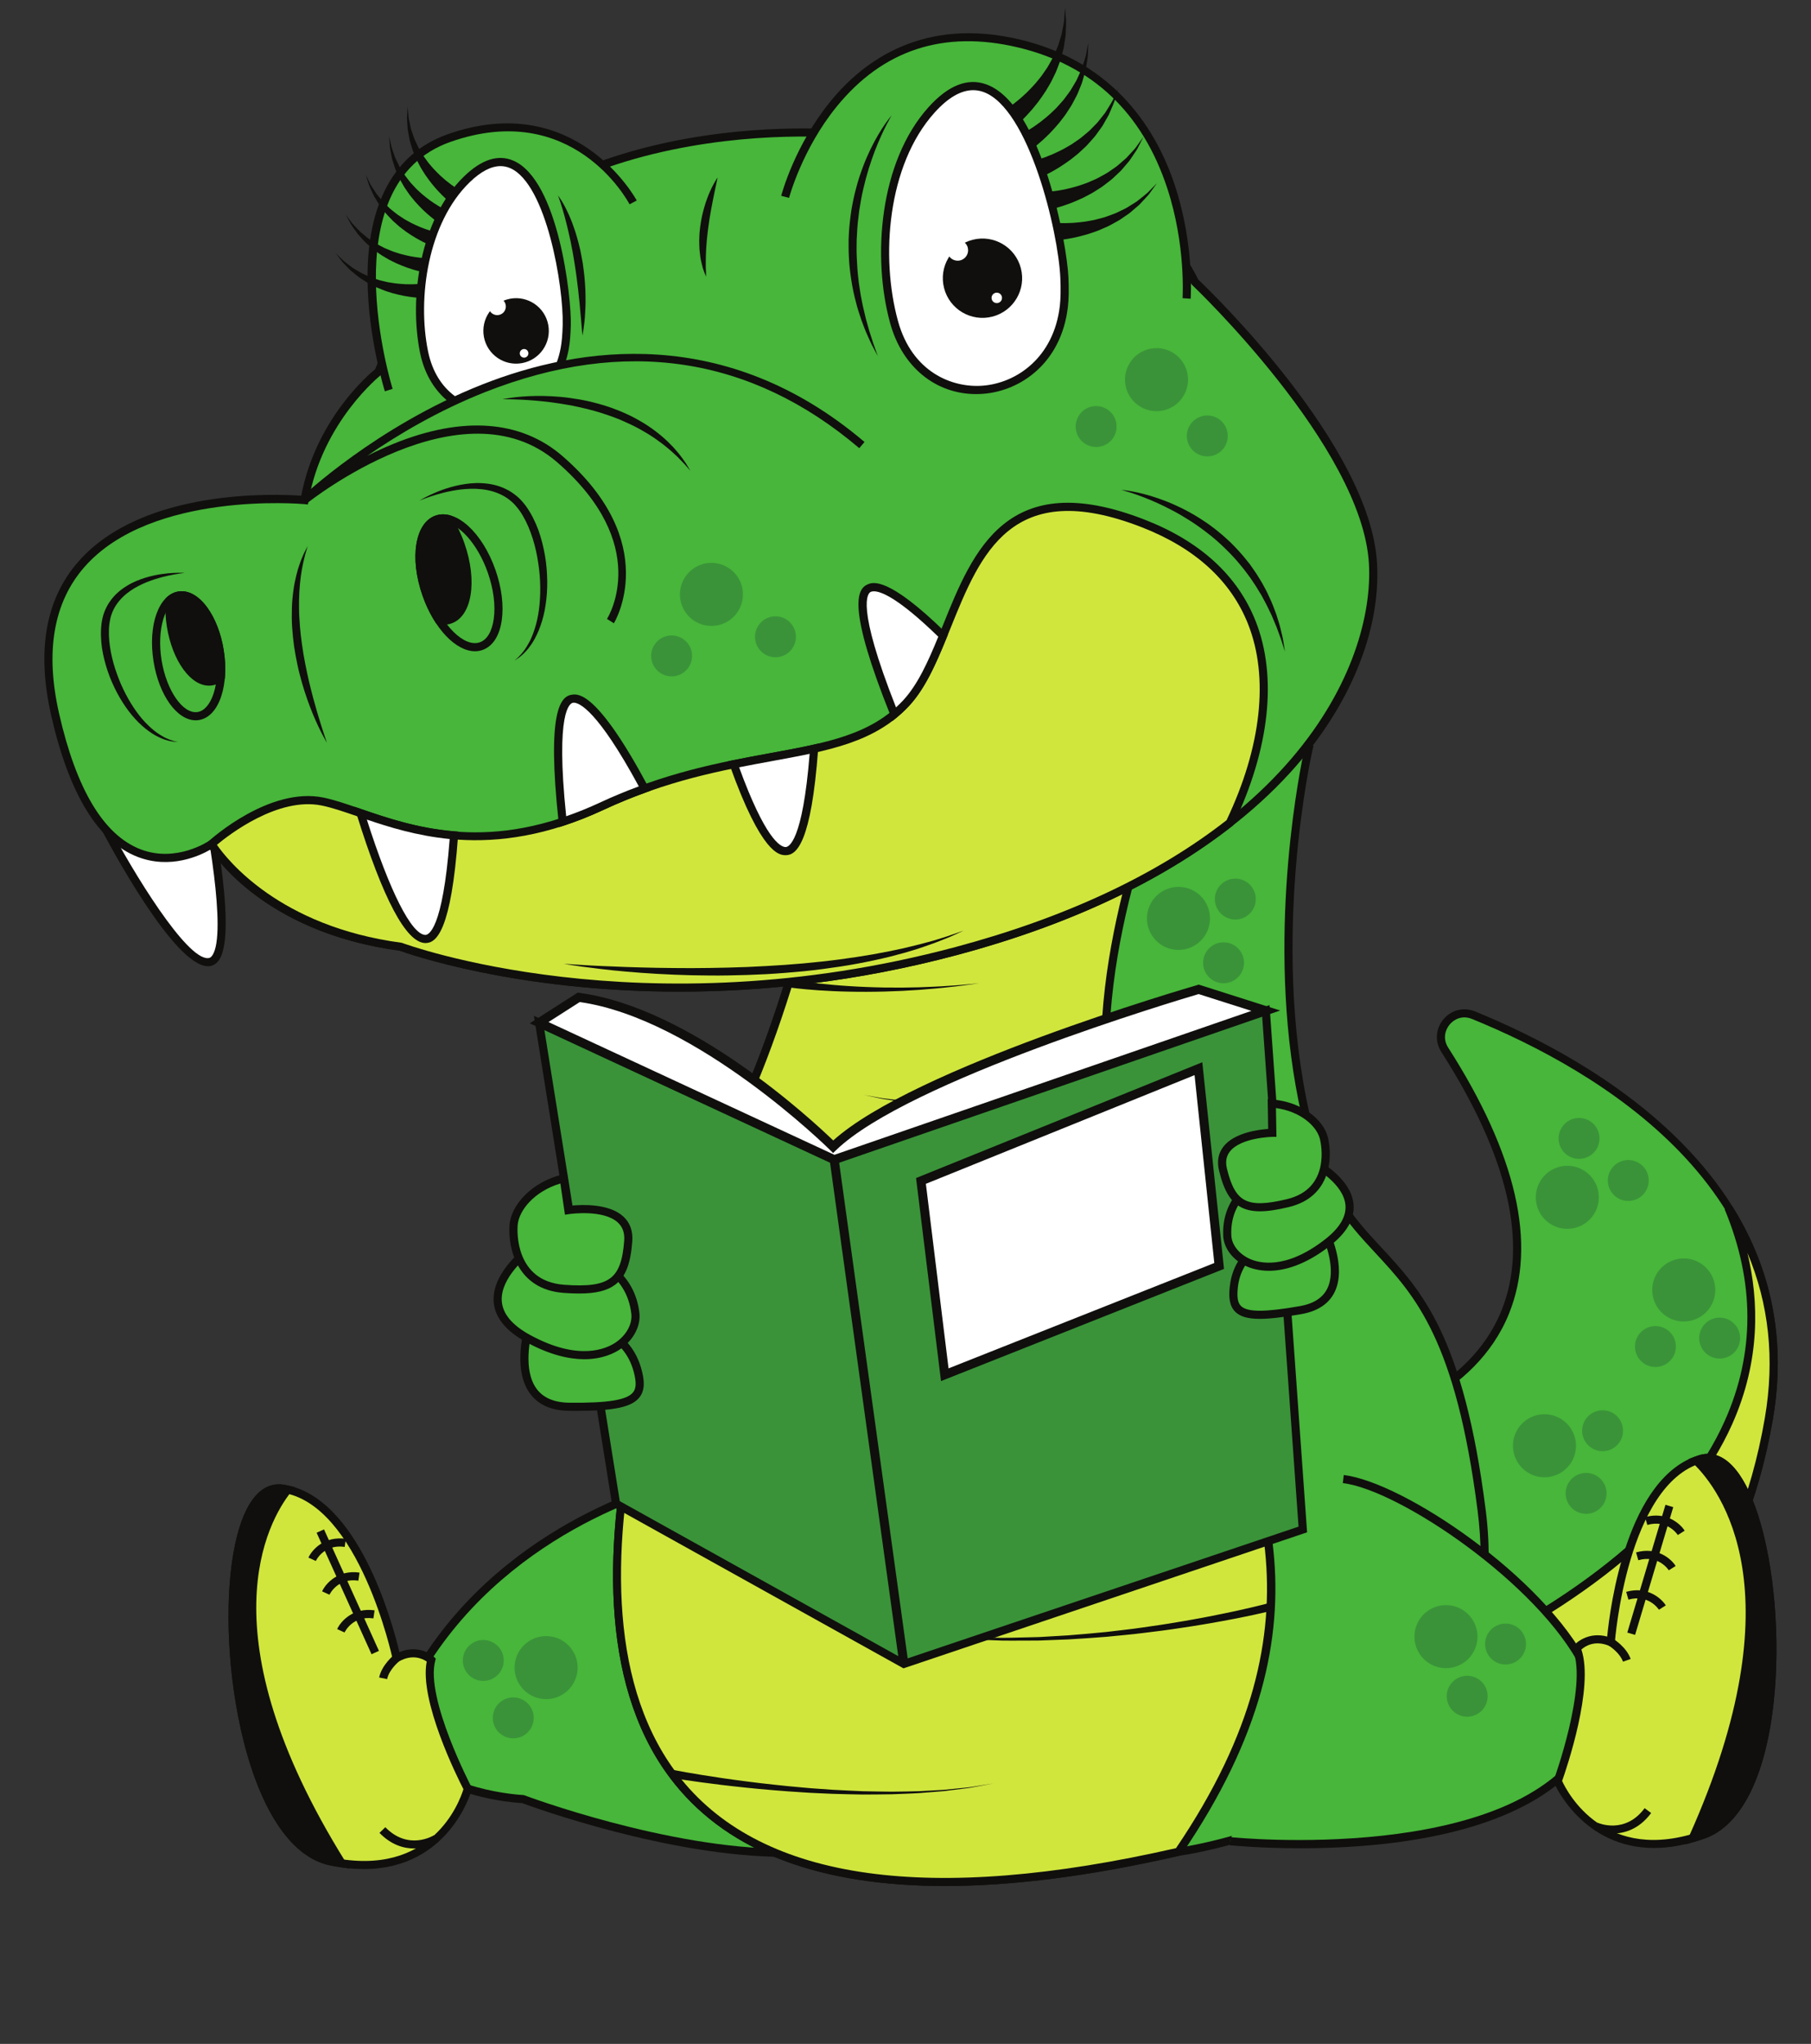 <?xml version="1.0" encoding="UTF-8"?>
<!DOCTYPE svg PUBLIC '-//W3C//DTD SVG 1.0//EN'
          'http://www.w3.org/TR/2001/REC-SVG-20010904/DTD/svg10.dtd'>
<svg height="1842.6" preserveAspectRatio="xMidYMid meet" version="1.0" viewBox="-40.0 -6.7 1633.0 1842.6" width="1633.0" xmlns="http://www.w3.org/2000/svg" xmlns:xlink="http://www.w3.org/1999/xlink" zoomAndPan="magnify"
><rect x="-40.0" y="-6.7" width="1633.0" height="1842.6" fill="#333333" stroke="none"/><defs
  ><clipPath id="a"
    ><path d="M 1200 903 L 1563.031 903 L 1563.031 1613 L 1200 1613 Z M 1200 903"
    /></clipPath
    ><clipPath id="b"
    ><path d="M 512 665 L 1303 665 L 1303 1693.551 L 512 1693.551 Z M 512 665"
    /></clipPath
    ><clipPath id="c"
    ><path d="M 512 666 L 1111 666 L 1111 1693.551 L 512 1693.551 Z M 512 666"
    /></clipPath
  ></defs
  ><g
  ><g id="change1_1"
    ><path d="M 574.719 1328.82 C 574.719 1328.82 433.555 1358.352 348.934 1483 C 264.309 1607.648 431.555 1615.191 431.555 1615.191 C 431.555 1615.191 589.391 1675.012 702.301 1661.738" fill="#47b63a"
    /></g
    ><g id="change2_2"
    ><path d="M 667.77 1667.301 C 563.633 1667.309 440.109 1622.27 430.805 1618.809 C 422.84 1618.379 348.688 1613.16 327.117 1570.129 C 315.348 1546.641 321.668 1516.641 345.902 1480.941 C 430.379 1356.5 572.539 1325.531 573.965 1325.23 L 575.469 1332.398 C 574.07 1332.691 434.73 1363.129 351.961 1485.051 C 329.328 1518.391 323.172 1545.91 333.664 1566.84 C 354.078 1607.57 430.945 1611.5 431.719 1611.531 L 432.305 1611.559 L 432.852 1611.762 C 434.266 1612.301 561.48 1659.98 667.617 1659.988 C 679.367 1659.988 690.84 1659.398 701.871 1658.109 L 702.727 1665.379 C 691.473 1666.699 679.742 1667.301 667.77 1667.301" fill="#100f0d"
    /></g
    ><g id="change3_1"
    ><path d="M 317.609 1488.102 C 317.609 1488.102 287.781 1346.07 215.039 1335.34 C 142.293 1324.609 157.383 1650.43 258.234 1671.352 C 359.082 1692.27 381.797 1605.879 381.797 1605.879 C 381.797 1605.879 339.508 1525.289 348.859 1489.719 C 348.859 1489.719 335.879 1477.43 317.609 1488.102" fill="#d0e63d"
    /></g
    ><g id="change2_3"
    ><path d="M 211.672 1338.75 C 190.004 1338.75 180.816 1376.961 177.809 1393.922 C 160.852 1489.551 191.117 1653.691 258.977 1667.762 C 349.531 1686.539 374.527 1617.219 377.875 1606.27 C 372.352 1595.512 337.879 1526.422 344.777 1491.172 C 341.188 1488.719 331.793 1484.059 319.453 1491.262 L 315.07 1493.82 L 314.027 1488.852 C 313.73 1487.461 283.883 1349.199 214.504 1338.961 C 213.539 1338.82 212.594 1338.75 211.672 1338.75 Z M 288.098 1678.262 C 278.758 1678.262 268.578 1677.23 257.488 1674.93 C 223.617 1667.91 195.922 1627.859 179.488 1562.18 C 165.645 1506.82 162.152 1440.27 170.598 1392.648 C 178.125 1350.191 194.047 1328.539 215.57 1331.719 C 283.301 1341.711 314.207 1457.551 320.152 1482.73 C 334.566 1476.621 346.668 1482.602 351.379 1487.059 L 352.953 1488.551 L 352.402 1490.648 C 343.512 1524.461 384.621 1603.391 385.039 1604.18 L 385.699 1605.441 L 385.34 1606.809 C 385.129 1607.609 365.547 1678.262 288.098 1678.262" fill="#100f0d"
    /></g
    ><g id="change2_4"
    ><path d="M 309.066 1507.039 L 301.895 1505.57 C 304.223 1494.23 314.871 1485.602 315.32 1485.238 L 319.898 1490.961 L 317.609 1488.102 L 319.898 1490.949 C 319.812 1491.031 310.859 1498.32 309.066 1507.039" fill="#100f0d"
    /></g
    ><g id="change2_5"
    ><path d="M 333.363 1659.711 C 324.02 1659.711 312.832 1656.578 302.188 1645.66 L 307.434 1640.551 C 328.098 1661.75 350.367 1648.379 351.305 1647.801 L 355.184 1654.02 C 355.023 1654.121 345.844 1659.711 333.363 1659.711" fill="#100f0d"
    /></g
    ><g id="change2_6"
    ><path d="M 258.23 1671.352 C 261.609 1672.051 264.883 1672.609 268.086 1673.078 C 138.484 1464.781 199.441 1361.441 219.41 1336.238 C 217.965 1335.922 216.523 1335.559 215.039 1335.34 C 142.293 1324.609 157.383 1650.43 258.23 1671.352" fill="#100f0d"
    /></g
    ><g id="change2_7"
    ><path d="M 211.676 1338.75 C 190.004 1338.75 180.816 1376.961 177.809 1393.922 C 160.852 1489.551 191.117 1653.691 258.977 1667.762 C 259.559 1667.879 260.145 1668 260.734 1668.121 C 142.719 1474.301 189.598 1371.82 212.934 1338.789 C 212.512 1338.77 212.09 1338.75 211.676 1338.75 Z M 275.359 1677.828 L 267.559 1676.699 C 264.066 1676.191 260.773 1675.609 257.488 1674.93 C 223.617 1667.91 195.922 1627.859 179.488 1562.18 C 165.645 1506.82 162.152 1440.27 170.598 1392.648 C 178.125 1350.191 194.047 1328.539 215.57 1331.719 C 216.879 1331.91 218.156 1332.199 219.434 1332.488 L 225.902 1333.949 L 222.281 1338.52 C 201.508 1364.719 143.648 1466.148 271.195 1671.141 L 275.359 1677.828" fill="#100f0d"
    /></g
    ><g id="change2_8"
    ><path d="M 244.781 1400.531 L 238.121 1397.488 C 241.332 1390.422 252.523 1377.809 271.867 1380.59 L 270.82 1387.84 C 252.164 1385.129 245.074 1399.91 244.781 1400.531" fill="#100f0d"
    /></g
    ><g id="change2_9"
    ><path d="M 257.102 1430.961 L 250.441 1427.922 C 253.652 1420.852 264.852 1408.238 284.188 1411.02 L 283.137 1418.27 C 264.508 1415.551 257.395 1430.328 257.102 1430.961" fill="#100f0d"
    /></g
    ><g id="change2_10"
    ><path d="M 270.676 1464.988 L 264.016 1461.949 C 267.227 1454.879 278.434 1442.262 297.762 1445.039 L 296.715 1452.289 C 278.082 1449.578 270.973 1464.359 270.676 1464.988" fill="#100f0d"
    /></g
    ><g id="change2_11"
    ><path d="M 295.02 1484.59 L 245.5 1375.07 L 252.172 1372.051 L 301.691 1481.57 L 295.02 1484.59" fill="#100f0d"
    /></g
    ><g id="change4_1"
    ><path d="M 430.059 1514.18 C 420.383 1501.82 422.555 1483.961 434.914 1474.281 C 447.27 1464.609 465.129 1466.781 474.805 1479.141 C 484.48 1491.488 482.309 1509.359 469.949 1519.031 C 457.594 1528.711 439.734 1526.531 430.059 1514.18" fill="#3a9339"
    /></g
    ><g id="change4_2"
    ><path d="M 381.25 1501.578 C 374.973 1493.559 376.383 1481.969 384.398 1475.691 C 392.418 1469.41 404.008 1470.82 410.285 1478.84 C 416.566 1486.859 415.156 1498.449 407.137 1504.73 C 399.117 1511.012 387.527 1509.602 381.25 1501.578" fill="#3a9339"
    /></g
    ><g id="change4_3"
    ><path d="M 408.289 1553.352 C 402.012 1545.328 403.422 1533.738 411.441 1527.461 C 419.461 1521.18 431.051 1522.59 437.328 1530.609 C 443.605 1538.629 442.195 1550.219 434.18 1556.5 C 426.16 1562.77 414.57 1561.359 408.289 1553.352" fill="#3a9339"
    /></g
    ><g id="change1_2"
    ><path d="M 1201.051 1272.129 C 1201.051 1272.129 1439.449 1215.781 1262.781 939.719 C 1251.602 922.254 1269.441 900.664 1288.641 908.488 C 1394.09 951.449 1591.07 1061.191 1555.012 1272.129 C 1506.191 1557.738 1264.52 1609 1264.52 1609" fill="#47b63a"
    /></g
    ><g clip-path="url(#a)" id="change2_79"
    ><path d="M 1265.281 1612.582 L 1263.762 1605.418 C 1264.359 1605.289 1324.41 1592.121 1389.559 1544.52 C 1449.602 1500.648 1526.41 1417.68 1551.398 1271.512 C 1586.441 1066.512 1400.949 958.195 1287.262 911.879 C 1278.52 908.312 1271.148 912.141 1267.172 916.914 C 1263.172 921.723 1260.719 929.719 1265.859 937.746 C 1327.609 1034.23 1346.031 1114.949 1320.641 1177.68 C 1289.68 1254.141 1202.77 1275.488 1201.891 1275.691 L 1200.199 1268.57 C 1201.039 1268.371 1284.379 1247.82 1313.879 1174.871 C 1338.289 1114.469 1320.059 1036.02 1259.691 941.691 C 1253.699 932.336 1254.43 920.773 1261.539 912.227 C 1268.621 903.73 1279.789 900.934 1290.02 905.098 C 1343.41 926.848 1419.281 965.262 1477.512 1024.75 C 1547.27 1096.031 1574.559 1179.469 1558.621 1272.75 C 1533.191 1421.5 1454.852 1505.961 1393.609 1550.629 C 1327.23 1599.039 1265.891 1612.461 1265.281 1612.582" fill="#100f0d"
    /></g
    ><g id="change3_2"
    ><path d="M 1264.52 1609 C 1264.52 1609 1506.191 1557.738 1555.012 1272.129 C 1567.98 1196.238 1550.789 1133.449 1518.551 1082.148 C 1560.441 1182.879 1568.078 1357.02 1244.66 1503.57 L 1264.52 1609" fill="#d0e63d"
    /></g
    ><g id="change2_12"
    ><path d="M 1248.781 1505.711 L 1267.398 1604.531 C 1281.391 1600.898 1333.602 1585.41 1389.559 1544.52 C 1449.602 1500.648 1526.41 1417.68 1551.398 1271.512 C 1560.422 1218.73 1555.129 1168.891 1535.68 1122.809 C 1546 1165.801 1547.609 1219.738 1521.941 1277.172 C 1483.199 1363.828 1391.301 1440.711 1248.781 1505.711 Z M 1261.609 1613.359 L 1240.52 1501.422 L 1243.141 1500.23 C 1385.469 1435.738 1477.031 1359.691 1515.25 1274.18 C 1542.48 1213.281 1542.449 1149.148 1515.172 1083.559 L 1521.648 1080.199 C 1558.109 1138.211 1570.539 1202.988 1558.621 1272.75 C 1533.191 1421.5 1454.852 1505.961 1393.609 1550.629 C 1327.23 1599.039 1265.891 1612.461 1265.281 1612.582 L 1261.609 1613.359" fill="#100f0d"
    /></g
    ><g id="change1_3"
    ><path d="M 719.953 674.031 C 719.953 674.031 690.66 859.555 627.195 996.258 C 563.727 1132.961 265.914 1835.988 1022.648 1662.668 C 1022.648 1662.668 1330.219 1623.609 1296.051 1355.09 C 1261.871 1086.578 1174 1159.809 1137.379 998.695 C 1100.762 837.586 1139.82 669.148 1139.82 669.148 L 719.953 674.031" fill="#47b63a"
    /></g
    ><g clip-path="url(#b)" id="change2_1"
    ><path d="M 723.066 677.66 C 718.91 702.406 689.031 871.758 630.516 997.801 C 584.215 1097.52 443.34 1435.469 574.43 1597.371 C 648.852 1689.281 799.383 1710.051 1021.828 1659.102 L 1022.191 1659.039 C 1022.949 1658.941 1099.34 1648.82 1170.48 1606.32 C 1265.352 1549.629 1306.379 1465.262 1292.422 1355.559 C 1272.75 1201.031 1235.871 1161.301 1200.211 1122.891 C 1174.09 1094.738 1149.41 1068.16 1133.809 999.512 C 1100.762 854.074 1129.449 700.941 1135.281 672.871 Z M 812.059 1693.551 C 699.613 1693.551 618.129 1662.98 568.738 1601.98 C 434.98 1436.781 577.121 1095.41 623.875 994.715 C 686.391 860.059 716.043 675.309 716.34 673.461 L 716.816 670.41 L 719.914 670.371 L 1144.441 665.441 L 1143.391 669.98 C 1143 671.66 1104.949 839.484 1140.949 997.887 C 1156.121 1064.621 1180.141 1090.5 1205.578 1117.898 C 1242.031 1157.172 1279.719 1197.77 1299.68 1354.629 C 1317.59 1495.309 1241.238 1572.629 1174.039 1612.719 C 1103.359 1654.891 1027.66 1665.68 1023.301 1666.281 C 943.824 1684.469 873.34 1693.551 812.059 1693.551" fill="#100f0d"
    /></g
    ><g id="change4_4"
    ><path d="M 1051.07 821.254 C 1051.07 836.945 1038.34 849.668 1022.648 849.668 C 1006.949 849.668 994.23 836.945 994.23 821.254 C 994.23 805.559 1006.949 792.836 1022.648 792.836 C 1038.34 792.836 1051.07 805.559 1051.07 821.254" fill="#3a9339"
    /></g
    ><g id="change4_5"
    ><path d="M 1081.73 861.262 C 1081.73 871.445 1073.469 879.699 1063.289 879.699 C 1053.109 879.699 1044.852 871.445 1044.852 861.262 C 1044.852 851.074 1053.109 842.82 1063.289 842.82 C 1073.469 842.82 1081.73 851.074 1081.73 861.262" fill="#3a9339"
    /></g
    ><g id="change4_6"
    ><path d="M 1092.352 803.828 C 1092.352 814.016 1084.102 822.27 1073.91 822.27 C 1063.73 822.27 1055.469 814.016 1055.469 803.828 C 1055.469 793.645 1063.73 785.391 1073.91 785.391 C 1084.102 785.391 1092.352 793.645 1092.352 803.828" fill="#3a9339"
    /></g
    ><g id="change4_7"
    ><path d="M 1487.02 1183.25 C 1472.09 1188.09 1456.059 1179.91 1451.23 1164.98 C 1446.391 1150.051 1454.57 1134.02 1469.5 1129.18 C 1484.43 1124.352 1500.461 1132.531 1505.289 1147.461 C 1510.129 1162.391 1501.949 1178.41 1487.02 1183.25" fill="#3a9339"
    /></g
    ><g id="change4_8"
    ><path d="M 1458.41 1224.75 C 1448.719 1227.891 1438.32 1222.578 1435.18 1212.891 C 1432.039 1203.211 1437.352 1192.809 1447.039 1189.672 C 1456.73 1186.531 1467.129 1191.84 1470.27 1201.531 C 1473.41 1211.219 1468.102 1221.609 1458.41 1224.75" fill="#3a9339"
    /></g
    ><g id="change4_9"
    ><path d="M 1516.32 1217.16 C 1506.629 1220.301 1496.23 1214.988 1493.09 1205.301 C 1489.949 1195.609 1495.262 1185.211 1504.949 1182.07 C 1514.641 1178.93 1525.039 1184.238 1528.172 1193.93 C 1531.309 1203.621 1526 1214.02 1516.32 1217.16" fill="#3a9339"
    /></g
    ><g id="change4_10"
    ><path d="M 1381 1298.781 C 1379.828 1314.43 1366.191 1326.172 1350.539 1325 C 1334.891 1323.828 1323.148 1310.199 1324.32 1294.551 C 1325.488 1278.891 1339.129 1267.16 1354.781 1268.32 C 1370.43 1269.488 1382.172 1283.129 1381 1298.781" fill="#3a9339"
    /></g
    ><g id="change4_11"
    ><path d="M 1408.59 1340.961 C 1407.84 1351.121 1398.988 1358.73 1388.828 1357.98 C 1378.68 1357.219 1371.059 1348.371 1371.82 1338.211 C 1372.578 1328.059 1381.422 1320.441 1391.578 1321.199 C 1401.73 1321.961 1409.352 1330.801 1408.59 1340.961" fill="#3a9339"
    /></g
    ><g id="change4_12"
    ><path d="M 1423.469 1284.48 C 1422.711 1294.641 1413.859 1302.262 1403.699 1301.5 C 1393.551 1300.738 1385.93 1291.891 1386.691 1281.73 C 1387.449 1271.578 1396.289 1263.961 1406.449 1264.719 C 1416.609 1265.48 1424.219 1274.328 1423.469 1284.48" fill="#3a9339"
    /></g
    ><g id="change4_13"
    ><path d="M 1387.488 1048.09 C 1401.078 1055.949 1405.73 1073.328 1397.871 1086.91 C 1390.012 1100.5 1372.629 1105.148 1359.039 1097.289 C 1345.461 1089.43 1340.809 1072.051 1348.672 1058.461 C 1356.531 1044.879 1373.91 1040.23 1387.488 1048.09" fill="#3a9339"
    /></g
    ><g id="change4_14"
    ><path d="M 1437.48 1041.57 C 1446.289 1046.672 1449.309 1057.949 1444.211 1066.77 C 1439.109 1075.578 1427.828 1078.602 1419.02 1073.5 C 1410.199 1068.398 1407.191 1057.121 1412.281 1048.301 C 1417.379 1039.488 1428.66 1036.469 1437.48 1041.57" fill="#3a9339"
    /></g
    ><g id="change4_15"
    ><path d="M 1393.078 1003.629 C 1401.898 1008.73 1404.91 1020.012 1399.809 1028.82 C 1394.711 1037.641 1383.43 1040.648 1374.621 1035.551 C 1365.801 1030.461 1362.789 1019.18 1367.891 1010.359 C 1372.98 1001.539 1384.262 998.527 1393.078 1003.629" fill="#3a9339"
    /></g
    ><g id="change1_4"
    ><path d="M 1069.281 1653.16 C 1069.281 1653.16 1327.359 1680.352 1393.891 1562.59 C 1438.461 1483.699 1243.191 1335.262 1171.27 1326.691" fill="#47b63a"
    /></g
    ><g id="change2_13"
    ><path d="M 1132.539 1659.512 C 1095.27 1659.512 1069.301 1656.852 1068.891 1656.801 L 1069.66 1649.52 C 1072.219 1649.789 1326.121 1675.109 1390.699 1560.789 C 1400.23 1543.922 1398.539 1522.5 1385.68 1497.121 C 1347.172 1421.109 1221.781 1336.398 1170.84 1330.32 L 1171.699 1323.051 C 1225.352 1329.441 1352.051 1414.52 1392.219 1493.809 C 1406.25 1521.512 1407.891 1545.262 1397.078 1564.391 C 1369.27 1613.609 1303.551 1645.18 1207.031 1655.68 C 1180.238 1658.59 1154.441 1659.512 1132.539 1659.512" fill="#100f0d"
    /></g
    ><g id="change3_3"
    ><path d="M 1412.469 1473.672 C 1412.469 1473.672 1422.988 1328.93 1493.641 1308.551 C 1564.289 1288.172 1593 1613.07 1495.859 1647.309 C 1398.719 1681.559 1364.641 1598.988 1364.641 1598.988 C 1364.641 1598.988 1395.75 1513.461 1381.711 1479.469 C 1381.711 1479.469 1392.93 1465.551 1412.469 1473.672" fill="#d0e63d"
    /></g
    ><g id="change2_14"
    ><path d="M 1368.578 1598.852 C 1373.359 1609.25 1407.41 1674.621 1494.641 1643.859 C 1560 1620.82 1568 1454.109 1538.391 1361.621 C 1532.91 1344.512 1517.648 1305.398 1494.66 1312.07 C 1427.238 1331.52 1416.219 1472.52 1416.121 1473.941 L 1415.75 1479 L 1411.059 1477.051 C 1397.871 1471.578 1389.191 1477.441 1385.949 1480.352 C 1397.512 1514.359 1372.609 1587.461 1368.578 1598.852 Z M 1451.461 1659.25 C 1386.449 1659.262 1361.551 1601.102 1361.25 1600.391 L 1360.711 1599.082 L 1361.199 1597.738 C 1361.5 1596.898 1391.66 1513.16 1378.328 1480.859 L 1377.5 1478.859 L 1378.859 1477.172 C 1382.93 1472.121 1394.109 1464.578 1409.23 1468.691 C 1411.738 1442.941 1426.852 1324.012 1492.629 1305.031 C 1513.5 1299.02 1532.219 1318.32 1545.359 1359.379 C 1560.109 1405.461 1565.57 1471.871 1559.27 1528.578 C 1551.781 1595.879 1529.699 1639.27 1497.07 1650.77 C 1480.07 1656.762 1464.898 1659.25 1451.461 1659.25" fill="#100f0d"
    /></g
    ><g id="change2_15"
    ><path d="M 1423.469 1491.301 C 1421.012 1484.281 1413.328 1478.461 1410.578 1476.82 L 1414.352 1470.531 C 1414.84 1470.828 1426.551 1477.949 1430.379 1488.879 L 1423.469 1491.301" fill="#100f0d"
    /></g
    ><g id="change2_16"
    ><path d="M 1414.059 1646.23 C 1404.539 1646.23 1397.602 1643.191 1397.461 1643.129 L 1400.469 1636.449 C 1401.48 1636.898 1425.328 1647.16 1442.98 1623.379 L 1448.859 1627.75 C 1437.809 1642.641 1424.41 1646.23 1414.059 1646.23" fill="#100f0d"
    /></g
    ><g id="change2_17"
    ><path d="M 1495.859 1647.309 C 1492.609 1648.461 1489.441 1649.461 1486.328 1650.352 C 1586.852 1426.57 1512.602 1332.32 1489.43 1310.031 C 1490.82 1309.512 1492.199 1308.969 1493.641 1308.551 C 1564.289 1288.172 1593 1613.07 1495.859 1647.309" fill="#100f0d"
    /></g
    ><g id="change2_18"
    ><path d="M 1496.191 1311.691 C 1523.738 1341.289 1583.941 1436.559 1492.949 1644.449 C 1493.52 1644.25 1494.078 1644.059 1494.641 1643.859 C 1560 1620.82 1568 1454.109 1538.391 1361.621 C 1533.031 1344.891 1518.359 1307.172 1496.191 1311.691 Z M 1479.762 1656.039 L 1482.988 1648.852 C 1581.922 1428.602 1510.988 1335.852 1486.891 1312.672 L 1482.691 1308.629 L 1488.922 1306.309 C 1490.141 1305.852 1491.359 1305.398 1492.629 1305.031 C 1513.48 1299.02 1532.211 1318.32 1545.359 1359.379 C 1560.109 1405.461 1565.57 1471.871 1559.27 1528.578 C 1551.781 1595.879 1529.699 1639.27 1497.07 1650.77 C 1493.941 1651.871 1490.762 1652.891 1487.34 1653.871 L 1479.762 1656.039" fill="#100f0d"
    /></g
    ><g id="change2_19"
    ><path d="M 1472.898 1377.141 C 1472.531 1376.559 1463.52 1362.879 1445.398 1368.051 L 1443.391 1361.012 C 1462.199 1355.641 1474.969 1366.66 1479.09 1373.238 L 1472.898 1377.141" fill="#100f0d"
    /></g
    ><g id="change2_20"
    ><path d="M 1464.77 1408.949 C 1464.398 1408.359 1455.391 1394.68 1437.27 1399.852 L 1435.262 1392.809 C 1454.07 1387.449 1466.84 1398.469 1470.961 1405.039 L 1464.77 1408.949" fill="#100f0d"
    /></g
    ><g id="change2_21"
    ><path d="M 1455.879 1444.488 C 1455.5 1443.898 1446.488 1430.219 1428.371 1435.391 L 1426.359 1428.352 C 1445.172 1422.98 1457.941 1434.012 1462.07 1440.578 L 1455.871 1444.469 L 1458.969 1442.531 L 1455.879 1444.488" fill="#100f0d"
    /></g
    ><g id="change2_22"
    ><path d="M 1434.379 1467.172 L 1427.359 1465.07 L 1461.762 1349.898 L 1468.781 1352 L 1434.379 1467.172" fill="#100f0d"
    /></g
    ><g id="change4_16"
    ><path d="M 1289.422 1481.129 C 1282.578 1495.25 1265.578 1501.16 1251.461 1494.309 C 1237.34 1487.469 1231.43 1470.48 1238.27 1456.352 C 1245.121 1442.23 1262.109 1436.32 1276.238 1443.172 C 1290.359 1450.012 1296.262 1467 1289.422 1481.129" fill="#3a9339"
    /></g
    ><g id="change4_17"
    ><path d="M 1299.578 1530.5 C 1295.141 1539.672 1284.109 1543.5 1274.941 1539.059 C 1265.781 1534.621 1261.949 1523.59 1266.391 1514.422 C 1270.828 1505.262 1281.859 1501.43 1291.02 1505.871 C 1300.191 1510.309 1304.02 1521.34 1299.578 1530.5" fill="#3a9339"
    /></g
    ><g id="change4_18"
    ><path d="M 1334.172 1483.449 C 1329.73 1492.609 1318.699 1496.441 1309.539 1492 C 1300.371 1487.559 1296.539 1476.539 1300.98 1467.371 C 1305.422 1458.199 1316.449 1454.371 1325.621 1458.809 C 1334.781 1463.25 1338.609 1474.281 1334.172 1483.449" fill="#3a9339"
    /></g
    ><g id="change3_4"
    ><path d="M 971.387 1045.078 C 930.957 920.559 980.516 762.852 1018.578 670.559 L 719.953 674.031 C 719.953 674.031 690.66 859.555 627.195 996.258 C 563.727 1132.961 265.914 1835.988 1022.648 1662.668 C 1210.609 1386.828 1032.41 1233.039 971.387 1045.078" fill="#d0e63d"
    /></g
    ><g clip-path="url(#c)" id="change2_80"
    ><path d="M 723.066 677.66 C 718.91 702.406 689.031 871.758 630.516 997.801 C 584.215 1097.52 443.34 1435.469 574.43 1597.371 C 648.699 1689.09 798.742 1709.969 1020.43 1659.418 C 1161.172 1451.969 1092.141 1312.609 1025.379 1177.828 C 1004.34 1135.352 982.578 1091.422 967.902 1046.211 C 927.242 920.965 977.688 761.516 1013.102 674.289 Z M 812.059 1693.551 C 699.613 1693.559 618.129 1662.98 568.738 1601.98 C 434.98 1436.781 577.121 1095.41 623.875 994.715 C 686.391 860.059 716.043 675.309 716.34 673.461 L 716.816 670.41 L 719.914 670.371 L 1024.078 666.84 L 1021.961 671.961 C 986.883 757.012 934.117 918.441 974.867 1043.949 C 989.379 1088.641 1011.02 1132.328 1031.949 1174.578 C 1099.762 1311.5 1169.891 1453.09 1025.68 1664.73 L 1024.871 1665.918 L 1023.469 1666.238 C 943.922 1684.461 873.383 1693.551 812.059 1693.551" fill="#100f0d"
    /></g
    ><g id="change2_23"
    ><path d="M 671.773 876.09 C 671.773 876.09 672.426 876.211 673.648 876.438 C 674.871 876.645 676.668 876.949 678.957 877.336 C 683.57 878.051 690.195 878.996 698.191 879.895 C 706.188 880.754 715.543 881.668 725.602 882.27 C 730.629 882.633 735.828 882.848 741.117 883.078 C 746.406 883.352 751.785 883.383 757.164 883.547 C 762.543 883.574 767.926 883.602 773.223 883.629 C 778.523 883.535 783.738 883.438 788.785 883.348 C 793.832 883.145 798.711 882.945 803.336 882.758 C 807.969 882.613 812.324 882.207 816.363 881.973 C 820.395 881.68 824.102 881.516 827.367 881.168 C 830.641 880.863 833.492 880.602 835.844 880.383 C 840.543 879.949 843.23 879.699 843.23 879.699 C 843.23 879.699 840.559 880.062 835.879 880.695 C 833.539 881.012 830.699 881.398 827.438 881.84 C 824.184 882.328 820.488 882.648 816.465 883.113 C 812.438 883.52 808.086 884.113 803.453 884.453 C 798.828 884.836 793.949 885.242 788.902 885.66 C 783.844 885.969 778.617 886.285 773.309 886.609 C 767.988 886.805 762.586 887.008 757.18 887.207 C 751.773 887.273 746.363 887.469 741.035 887.426 C 735.707 887.414 730.461 887.422 725.387 887.27 C 715.23 887.098 705.758 886.574 697.633 886.047 C 689.516 885.484 682.75 884.809 678.008 884.281 C 675.629 883.98 673.758 883.746 672.48 883.586 C 671.207 883.402 670.527 883.309 670.527 883.309 L 671.773 876.09" fill="#100f0d"
    /></g
    ><g id="change2_24"
    ><path d="M 958.492 980.398 C 958.492 980.398 944.773 982.617 924.203 984.859 C 919.051 985.363 913.48 986.027 907.566 986.504 C 901.656 987.039 895.426 987.57 888.969 987.988 C 882.52 988.496 875.84 988.809 869.055 989.152 C 862.277 989.547 855.367 989.609 848.477 989.855 C 841.578 989.957 834.68 989.957 827.891 989.961 C 821.102 989.758 814.418 989.699 807.961 989.387 C 801.508 988.965 795.262 988.727 789.359 988.191 C 783.469 987.59 777.895 987.02 772.754 986.492 C 767.641 985.727 762.953 985.027 758.801 984.402 C 754.633 983.895 751.094 982.883 748.133 982.34 C 742.238 981.098 738.875 980.391 738.875 980.391 C 738.875 980.391 742.262 980.984 748.191 982.031 C 751.168 982.477 754.723 983.363 758.902 983.734 C 763.062 984.219 767.758 984.762 772.875 985.355 C 778.016 985.707 783.586 986.09 789.477 986.496 C 795.363 986.836 801.598 986.863 808.027 987.07 C 814.465 987.168 821.117 987.004 827.871 986.984 C 834.629 986.754 841.488 986.523 848.344 986.195 C 855.195 985.723 862.051 985.434 868.781 984.816 C 875.516 984.25 882.141 983.719 888.535 983 C 894.938 982.375 901.113 981.637 906.965 980.91 C 912.82 980.242 918.336 979.398 923.434 978.73 C 943.828 975.816 957.219 973.184 957.219 973.184 L 958.492 980.398" fill="#100f0d"
    /></g
    ><g id="change2_25"
    ><path d="M 591.227 1079.27 C 591.227 1079.27 592.129 1079.5 593.816 1079.922 C 595.512 1080.32 597.992 1080.898 601.148 1081.641 C 607.504 1083.07 616.621 1085.012 627.648 1086.969 C 633.152 1087.988 639.137 1088.969 645.484 1089.941 C 651.812 1091.012 658.539 1091.781 665.477 1092.762 C 672.434 1093.559 679.625 1094.441 686.949 1095.121 C 694.281 1095.699 701.723 1096.52 709.191 1096.852 C 716.652 1097.301 724.121 1097.738 731.48 1097.828 C 735.16 1097.93 738.816 1098.02 742.422 1098.121 C 746.031 1098.078 749.594 1098.051 753.102 1098.02 C 756.609 1097.988 760.059 1097.961 763.434 1097.922 C 766.809 1097.762 770.105 1097.602 773.32 1097.449 C 779.742 1097.129 785.828 1096.922 791.41 1096.281 C 797.004 1095.762 802.133 1095.281 806.676 1094.859 C 811.195 1094.211 815.137 1093.641 818.379 1093.18 C 824.871 1092.238 828.582 1091.711 828.582 1091.711 C 828.582 1091.711 824.891 1092.359 818.43 1093.488 C 815.195 1094.051 811.27 1094.738 806.766 1095.531 C 802.227 1096.09 797.109 1096.73 791.523 1097.422 C 785.945 1098.23 779.859 1098.621 773.426 1099.141 C 770.207 1099.398 766.902 1099.66 763.523 1099.922 C 760.137 1100.059 756.676 1100.199 753.16 1100.34 C 749.641 1100.48 746.062 1100.621 742.438 1100.762 C 738.812 1100.781 735.145 1100.789 731.445 1100.809 C 724.047 1100.941 716.531 1100.73 709.016 1100.5 C 701.496 1100.398 694 1099.809 686.602 1099.449 C 679.215 1098.988 671.957 1098.328 664.93 1097.738 C 657.922 1096.961 651.117 1096.391 644.711 1095.512 C 638.289 1094.73 632.227 1093.922 626.645 1093.059 C 615.465 1091.43 606.195 1089.75 599.707 1088.5 C 596.469 1087.871 593.914 1087.352 592.16 1086.969 C 590.43 1086.59 589.504 1086.391 589.504 1086.391 L 591.227 1079.27" fill="#100f0d"
    /></g
    ><g id="change2_26"
    ><path d="M 1035.93 1192.84 C 1035.93 1192.84 1034.621 1193.109 1032.18 1193.621 C 1029.73 1194.09 1026.141 1194.801 1021.559 1195.691 C 1012.422 1197.43 999.336 1199.711 983.594 1202.141 C 975.711 1203.281 967.188 1204.629 958.133 1205.738 C 953.605 1206.32 948.961 1206.922 944.211 1207.531 C 939.449 1208.059 934.586 1208.602 929.641 1209.148 C 919.762 1210.352 909.5 1211.102 899.102 1212.07 C 888.691 1212.941 878.09 1213.512 867.504 1214.219 C 856.895 1214.559 846.301 1215.148 835.855 1215.289 C 830.633 1215.32 825.453 1215.352 820.336 1215.391 C 815.219 1215.441 810.164 1215.48 805.191 1215.262 C 800.219 1215.109 795.332 1214.961 790.551 1214.82 C 788.156 1214.75 785.793 1214.68 783.457 1214.609 C 781.121 1214.512 778.816 1214.289 776.543 1214.141 C 767.457 1213.41 758.848 1213.012 750.941 1212.129 C 743.051 1211.16 735.816 1210.27 729.406 1209.48 C 726.191 1209.16 723.223 1208.559 720.473 1208.059 C 717.727 1207.551 715.199 1207.09 712.922 1206.672 C 703.805 1205 698.598 1204.039 698.598 1204.039 C 698.598 1204.039 703.824 1204.891 712.977 1206.359 C 715.262 1206.73 717.789 1207.141 720.547 1207.578 C 723.305 1208.031 726.273 1208.559 729.492 1208.809 C 735.91 1209.461 743.148 1210.191 751.047 1210.988 C 758.949 1211.699 767.555 1211.91 776.629 1212.441 C 778.898 1212.539 781.195 1212.711 783.527 1212.762 C 785.859 1212.781 788.219 1212.801 790.605 1212.82 C 795.379 1212.859 800.254 1212.898 805.211 1212.941 C 810.168 1213.051 815.207 1212.898 820.309 1212.738 C 825.406 1212.602 830.566 1212.449 835.77 1212.309 C 846.172 1211.949 856.723 1211.129 867.277 1210.559 C 877.809 1209.629 888.352 1208.84 898.699 1207.738 C 909.039 1206.551 919.234 1205.578 929.051 1204.18 C 933.961 1203.531 938.789 1202.891 943.516 1202.262 C 948.23 1201.539 952.844 1200.852 957.336 1200.172 C 966.324 1198.871 974.773 1197.34 982.594 1196.039 C 1013.852 1190.59 1034.328 1185.699 1034.328 1185.699 L 1035.93 1192.84" fill="#100f0d"
    /></g
    ><g id="change2_27"
    ><path d="M 521.508 1320.949 C 521.508 1320.949 539.973 1323.762 567.801 1327.41 C 581.707 1329.238 597.949 1331.238 615.371 1333.25 C 624.086 1334.199 633.094 1335.18 642.246 1336.18 C 651.406 1337.09 660.707 1338.09 670.027 1338.879 C 679.34 1339.738 688.656 1340.559 697.84 1341.211 C 707.02 1341.969 716.059 1342.539 724.812 1343.031 C 733.562 1343.621 742.031 1343.91 750.066 1344.211 C 758.098 1344.602 765.695 1344.602 772.711 1344.691 C 779.727 1344.871 786.152 1344.66 791.852 1344.512 C 797.551 1344.391 802.523 1344.27 806.598 1343.871 C 814.762 1343.238 819.43 1342.891 819.43 1342.891 C 819.43 1342.891 814.773 1343.359 806.621 1344.18 C 802.551 1344.691 797.578 1344.922 791.879 1345.18 C 786.176 1345.48 779.742 1345.84 772.719 1345.84 C 765.691 1345.922 758.074 1346.109 750.027 1345.91 C 741.977 1345.801 733.484 1345.719 724.707 1345.34 C 715.93 1345.07 706.855 1344.711 697.648 1344.191 C 688.438 1343.762 679.086 1343.16 669.738 1342.531 C 660.383 1341.969 651.051 1341.191 641.852 1340.5 C 632.66 1339.73 623.613 1338.969 614.863 1338.23 C 597.367 1336.641 581.047 1335.039 567.07 1333.539 C 539.129 1330.578 520.504 1328.211 520.504 1328.211 L 521.508 1320.949" fill="#100f0d"
    /></g
    ><g id="change2_28"
    ><path d="M 1106.98 1445.352 C 1106.98 1445.352 1105.559 1445.691 1102.91 1446.32 C 1100.238 1446.961 1096.328 1447.852 1091.359 1448.91 C 1086.391 1450.039 1080.328 1451.191 1073.391 1452.609 C 1066.43 1453.91 1058.602 1455.449 1050.012 1456.891 C 1041.422 1458.32 1032.129 1459.922 1022.238 1461.289 C 1012.391 1462.82 1001.941 1464.109 991.145 1465.41 C 980.359 1466.84 969.137 1467.68 957.781 1468.879 C 946.391 1469.73 934.824 1470.629 923.238 1471.238 C 917.445 1471.469 911.648 1471.691 905.875 1471.91 C 902.988 1472.02 900.109 1472.129 897.234 1472.25 C 894.363 1472.32 891.496 1472.281 888.641 1472.301 C 877.223 1472.238 865.988 1472.621 855.121 1471.988 C 844.262 1471.488 833.746 1471.422 823.828 1470.352 C 818.867 1469.922 814.039 1469.512 809.367 1469.109 C 807.035 1468.91 804.738 1468.719 802.488 1468.52 C 800.234 1468.328 798.047 1467.93 795.891 1467.66 C 787.285 1466.449 779.395 1465.34 772.402 1464.352 C 765.434 1463.262 759.441 1461.781 754.469 1460.828 C 744.543 1458.789 738.875 1457.621 738.875 1457.621 C 738.875 1457.621 744.566 1458.672 754.527 1460.52 C 759.52 1461.371 765.523 1462.73 772.508 1463.68 C 779.508 1464.531 787.402 1465.48 796.02 1466.52 C 798.176 1466.75 800.363 1467.102 802.613 1467.25 C 804.867 1467.398 807.16 1467.551 809.492 1467.711 C 814.16 1468.012 818.98 1468.328 823.941 1468.648 C 833.844 1469.531 844.34 1469.391 855.172 1469.672 C 866.004 1470.09 877.203 1469.488 888.574 1469.32 C 891.418 1469.25 894.273 1469.23 897.133 1469.102 C 899.992 1468.93 902.863 1468.762 905.734 1468.602 C 911.48 1468.262 917.25 1467.922 923.016 1467.59 C 934.539 1466.75 946.047 1465.621 957.363 1464.559 C 968.652 1463.141 979.797 1462.078 990.508 1460.449 C 1001.23 1458.93 1011.59 1457.449 1021.371 1455.73 C 1031.172 1454.18 1040.391 1452.398 1048.898 1450.809 C 1057.41 1449.211 1065.172 1447.52 1072.051 1446.102 C 1078.91 1444.551 1084.91 1443.289 1089.809 1442.078 C 1094.719 1440.922 1098.551 1439.969 1101.148 1439.301 C 1103.762 1438.621 1105.16 1438.262 1105.16 1438.262 L 1106.98 1445.352" fill="#100f0d"
    /></g
    ><g id="change2_29"
    ><path d="M 566.656 1588.852 C 566.656 1588.852 584.43 1592.34 611.441 1596.301 C 618.195 1597.211 625.5 1598.352 633.258 1599.281 C 641.008 1600.27 649.188 1601.301 657.668 1602.168 C 666.137 1603.168 674.91 1603.949 683.828 1604.75 C 692.742 1605.648 701.824 1606.09 710.898 1606.789 C 719.977 1607.34 729.066 1607.68 738.012 1608.102 C 746.965 1608.23 755.777 1608.5 764.305 1608.512 C 772.832 1608.352 781.086 1608.371 788.898 1608.07 C 796.707 1607.641 804.09 1607.238 810.906 1606.871 C 817.699 1606.191 823.926 1605.559 829.445 1605.012 C 834.988 1604.59 839.723 1603.539 843.672 1603 C 851.547 1601.75 856.047 1601.031 856.047 1601.031 C 856.047 1601.031 851.566 1601.859 843.723 1603.309 C 839.789 1603.949 835.066 1605.121 829.535 1605.68 C 824.02 1606.371 817.797 1607.16 811.008 1608.012 C 804.188 1608.551 796.797 1609.141 788.98 1609.762 C 781.156 1610.27 772.887 1610.449 764.336 1610.832 C 755.781 1611.039 746.941 1610.988 737.953 1611.082 C 728.973 1610.879 719.84 1610.77 710.719 1610.449 C 701.605 1609.969 692.469 1609.762 683.508 1609.082 C 674.539 1608.5 665.711 1607.941 657.184 1607.16 C 648.648 1606.488 640.414 1605.668 632.609 1604.871 C 624.793 1604.129 617.434 1603.168 610.621 1602.418 C 583.438 1599.141 565.352 1596.051 565.352 1596.051 L 566.656 1588.852" fill="#100f0d"
    /></g
    ><g id="change5_1"
    ><path d="M 51.688 733.734 C 51.688 733.734 120.664 865.91 149.07 860.555 C 177.473 855.199 140.73 690.539 140.73 690.539 C 140.73 690.539 53.676 688.629 51.688 733.734" fill="#fff"
    /></g
    ><g id="change2_30"
    ><path d="M 55.406 732.938 C 81.113 782.031 127.648 857.07 147.117 857.07 C 147.559 857.07 147.98 857.035 148.395 856.957 C 148.824 856.875 150.141 856.629 151.57 854.457 C 164.719 834.492 146.641 734.711 137.789 694.207 C 123.234 694.391 58.121 697.211 55.406 732.938 Z M 147.543 864.355 C 117.293 864.355 59.887 757.359 48.441 735.43 L 47.988 734.559 L 48.031 733.574 C 50.152 685.449 137.113 686.789 140.809 686.879 L 143.68 686.949 L 144.305 689.75 C 147.527 704.199 175.309 831.73 157.684 858.484 C 155.605 861.645 152.934 863.555 149.746 864.152 C 149.031 864.289 148.293 864.355 147.543 864.355" fill="#100f0d"
    /></g
    ><g id="change1_5"
    ><path d="M 720.699 114.109 C 720.699 114.109 399.047 81.57 301.367 328.371 C 301.367 328.371 247.523 370.371 234.617 444.129 C 234.617 444.129 -40.008 417.961 9.656 637.141 C 51.82 823.219 150.781 754.219 150.781 754.219 C 150.781 754.219 195.051 829.945 321.359 846.797 C 321.359 846.797 534.551 927.609 822.582 850.574 C 1110.621 773.539 1204.16 608.988 1198.02 501.199 C 1191.879 393.41 1037.5 247.551 1037.5 247.551 C 1037.5 247.551 948.812 56.559 720.699 114.109" fill="#47b63a"
    /></g
    ><g id="change2_31"
    ><path d="M 151.934 748.949 L 153.941 752.367 C 154.379 753.109 198.98 826.773 321.844 843.168 L 322.656 843.371 C 324.773 844.176 538.16 922.848 821.637 847.039 C 1126.75 765.434 1199.488 591.379 1194.371 501.41 C 1188.379 396.309 1036.52 251.66 1034.98 250.211 L 1034.469 249.73 L 1034.172 249.09 C 1033.961 248.621 1011.641 201.449 962.109 161.922 C 916.547 125.539 837.828 88.352 721.594 117.66 L 720.969 117.82 L 720.332 117.75 C 719.531 117.68 639.301 109.949 548.328 132.301 C 464.738 152.84 354.625 203.762 304.77 329.719 L 304.402 330.641 L 303.617 331.25 C 303.09 331.672 250.723 373.328 238.223 444.762 L 237.641 448.09 L 234.27 447.77 C 232.902 447.641 96.715 435.57 36.25 504.328 C 8.324 536.09 0.578 580.5 13.227 636.328 C 28.746 704.816 53.449 746.062 86.648 758.922 C 119.059 771.477 148.398 751.422 148.691 751.215 Z M 572.645 887.285 C 425.098 887.289 327.672 852.992 320.473 850.371 C 207.363 835.152 159.707 774.105 149.652 759.238 C 140.582 764.504 113.82 777.297 84.004 765.75 C 48.391 751.953 22.176 708.957 6.086 637.949 C -7.117 579.691 1.188 533.102 30.762 499.48 C 89.035 433.238 209.465 438.609 231.613 440.211 C 244.805 371.922 291.383 331.77 298.32 326.121 C 349.523 197.828 461.641 146.02 546.789 125.129 C 634.578 103.609 712.488 109.711 720.414 110.41 C 839.363 80.602 920.113 118.93 966.926 156.391 C 1015.121 194.949 1037.559 239.262 1040.512 245.359 C 1051.84 256.148 1195.641 394.988 1201.68 500.988 C 1205.191 562.621 1176.629 631.469 1123.32 689.891 C 1056.949 762.625 953.281 819.41 823.527 854.109 C 730.898 878.887 645.625 887.285 572.645 887.285" fill="#100f0d"
    /></g
    ><g id="change1_6"
    ><path d="M 310.531 344.961 C 310.531 344.961 251.141 157.629 365.176 117.691 C 479.211 77.75 530.918 175.77 530.918 175.77" fill="#47b63a"
    /></g
    ><g id="change2_32"
    ><path d="M 307.043 346.059 C 306.891 345.59 292.02 298.109 291.43 246.34 C 290.633 176.809 315.715 131.129 363.965 114.23 C 479.621 73.719 533.621 173.051 534.156 174.07 L 527.68 177.48 C 525.621 173.602 476.012 82.738 366.383 121.141 C 256.969 159.461 313.438 342.012 314.02 343.852 L 307.043 346.059" fill="#100f0d"
    /></g
    ><g id="change1_7"
    ><path d="M 667.969 170.762 C 667.969 170.762 714.336 -6.66 878.828 32.512 C 1043.32 71.68 1029.98 262.352 1029.98 262.352" fill="#47b63a"
    /></g
    ><g id="change2_33"
    ><path d="M 1033.629 262.609 L 1026.32 262.102 C 1026.359 261.621 1029.398 214.352 1012.539 163.039 C 990.07 94.699 944.801 51.98 877.98 36.07 C 811.25 20.18 756.262 38.078 714.551 89.262 C 683.262 127.66 671.625 171.25 671.508 171.691 L 664.426 169.84 C 664.906 168 676.59 124.262 708.875 84.641 C 738.875 47.82 792.855 8.281 879.676 28.949 C 966.297 49.57 1003.559 112.129 1019.57 160.98 C 1036.82 213.621 1033.77 260.629 1033.629 262.609" fill="#100f0d"
    /></g
    ><g id="change3_5"
    ><path d="M 990.77 465.172 C 822.027 399.488 831.793 568.512 776.934 627.301 C 722.074 686.09 627.934 661.719 502.555 720.125 C 377.172 778.527 298.246 725.652 250.953 715.922 C 203.66 706.191 150.781 754.215 150.781 754.215 C 150.781 754.215 195.051 829.945 321.359 846.797 C 321.359 846.797 534.551 927.609 822.582 850.574 C 930.203 821.793 1010.66 780.789 1068.922 735.098 C 1118.109 632.309 1118.922 515.051 990.77 465.172" fill="#d0e63d"
    /></g
    ><g id="change2_34"
    ><path d="M 155.605 754.898 C 164.695 768.062 211.984 828.512 321.844 843.168 L 322.656 843.371 C 324.773 844.176 538.16 922.848 821.637 847.039 C 920.59 820.57 1002.789 782.121 1065.988 732.746 C 1097.449 666.621 1104.359 603.859 1085.422 555.969 C 1069.898 516.73 1037.609 487.328 989.441 468.578 C 872.219 422.961 844.23 492.328 817.16 559.422 C 806.137 586.73 795.73 612.52 779.609 629.801 C 749.176 662.422 707.93 669.961 655.707 679.512 C 611.496 687.602 561.387 696.762 504.102 723.445 C 402.738 770.656 330.363 745.773 282.473 729.309 C 270.176 725.082 259.555 721.43 250.215 719.508 C 210.766 711.395 166.234 746.012 155.605 754.898 Z M 572.645 887.285 C 425.098 887.285 327.668 852.992 320.473 850.371 C 194.148 833.379 149.465 759.219 147.621 756.066 L 146.125 753.504 L 148.324 751.508 C 150.535 749.496 203.117 702.34 251.691 712.336 C 261.488 714.352 272.312 718.074 284.852 722.383 C 334.434 739.426 402.328 762.77 501.012 716.809 C 559.145 689.73 609.742 680.469 654.387 672.309 C 705.281 663 745.477 655.648 774.258 624.801 C 789.449 608.52 799.609 583.34 810.367 556.68 C 837.449 489.57 868.125 413.5 992.098 461.762 C 1042.238 481.281 1075.93 512.07 1092.23 553.281 C 1112 603.27 1104.898 668.41 1072.23 736.68 L 1071.852 737.449 L 1071.18 737.98 C 1007.121 788.223 923.793 827.297 823.527 854.109 C 730.898 878.887 645.625 887.285 572.645 887.285" fill="#100f0d"
    /></g
    ><g id="change2_35"
    ><path d="M 375.434 183.172 C 375.434 183.172 375.066 182.922 374.371 182.449 C 373.59 181.93 372.52 181.18 371.297 180.25 C 368.773 178.371 365.348 175.59 361.508 171.988 C 359.594 170.191 357.547 168.219 355.523 166 C 353.414 163.871 351.438 161.379 349.332 158.898 C 347.312 156.34 345.309 153.621 343.383 150.809 C 341.605 147.879 339.578 145.078 338.086 141.93 L 335.699 137.352 C 334.957 135.801 334.367 134.18 333.707 132.621 C 333.086 131.039 332.383 129.531 331.859 127.961 C 331.387 126.371 330.922 124.801 330.461 123.262 C 330.043 121.711 329.48 120.238 329.211 118.719 C 328.938 117.211 328.664 115.73 328.402 114.289 C 328.145 112.859 327.891 111.461 327.648 110.121 C 327.555 108.75 327.465 107.43 327.379 106.16 C 327.25 103.629 326.988 101.34 327.02 99.289 C 327.129 97.25 327.227 95.469 327.309 94.012 C 327.469 91.102 327.559 89.441 327.559 89.441 C 327.559 89.441 327.711 91.102 327.973 94 C 328.105 95.441 328.266 97.191 328.449 99.191 C 328.711 101.18 329.301 103.391 329.777 105.801 C 330.035 106.988 330.305 108.238 330.586 109.531 C 331.008 110.781 331.445 112.078 331.895 113.41 C 332.34 114.73 332.801 116.09 333.266 117.48 C 333.723 118.859 334.473 120.191 335.074 121.57 C 335.711 122.941 336.355 124.34 337.012 125.75 C 337.707 127.129 338.586 128.461 339.367 129.828 C 340.195 131.18 340.938 132.578 341.832 133.898 L 344.645 137.789 C 346.406 140.449 348.68 142.762 350.656 145.16 C 352.785 147.461 354.961 149.66 357.117 151.691 C 359.363 153.66 361.441 155.629 363.633 157.262 C 365.734 158.98 367.824 160.469 369.762 161.82 C 373.645 164.52 377.016 166.512 379.379 167.781 C 380.582 168.449 381.453 168.879 382.016 169.148 C 382.668 169.461 383.016 169.629 383.016 169.629 L 375.434 183.172" fill="#100f0d"
    /></g
    ><g id="change2_36"
    ><path d="M 370.062 203.078 C 370.062 203.078 369.664 202.879 368.918 202.512 C 368.078 202.09 366.918 201.469 365.59 200.699 C 362.855 199.148 359.109 196.82 354.852 193.73 C 352.727 192.18 350.453 190.48 348.168 188.52 C 345.809 186.68 343.535 184.461 341.141 182.262 C 338.816 179.969 336.488 177.52 334.23 174.969 C 332.102 172.281 329.742 169.762 327.867 166.82 L 324.93 162.559 C 324 161.121 323.215 159.59 322.363 158.121 C 321.555 156.641 320.664 155.219 319.949 153.719 C 319.285 152.211 318.629 150.711 317.98 149.238 C 317.371 147.75 316.629 146.371 316.176 144.891 C 315.711 143.422 315.262 141.988 314.82 140.59 C 314.387 139.199 313.961 137.852 313.551 136.551 C 313.289 135.199 313.035 133.898 312.793 132.66 C 312.348 130.16 311.805 127.922 311.578 125.891 C 311.438 123.852 311.312 122.07 311.207 120.609 C 311.004 117.711 310.891 116.039 310.891 116.039 C 310.891 116.039 311.246 117.672 311.867 120.52 C 312.18 121.93 312.555 123.641 312.984 125.609 C 313.492 127.551 314.352 129.672 315.125 132 C 315.531 133.148 315.953 134.359 316.391 135.602 C 316.969 136.789 317.562 138.02 318.176 139.289 C 318.781 140.539 319.406 141.828 320.043 143.148 C 320.664 144.469 321.578 145.691 322.348 146.988 C 323.148 148.27 323.961 149.57 324.785 150.891 C 325.652 152.18 326.688 153.391 327.633 154.648 C 328.621 155.891 329.535 157.18 330.586 158.379 L 333.863 161.891 C 335.941 164.309 338.484 166.309 340.742 168.461 C 343.145 170.469 345.57 172.379 347.969 174.129 C 350.441 175.809 352.746 177.5 355.125 178.84 C 357.422 180.289 359.684 181.512 361.777 182.609 C 365.961 184.801 369.555 186.359 372.055 187.32 C 373.336 187.828 374.254 188.16 374.848 188.352 C 375.531 188.578 375.898 188.699 375.898 188.699 L 370.062 203.078" fill="#100f0d"
    /></g
    ><g id="change2_37"
    ><path d="M 367.824 221.121 C 367.824 221.121 367.391 221.012 366.574 220.82 C 365.66 220.621 364.387 220.289 362.914 219.859 C 359.891 219.012 355.695 217.629 350.828 215.641 C 348.395 214.641 345.781 213.52 343.098 212.172 C 340.371 210.941 337.633 209.32 334.785 207.75 C 331.98 206.078 329.141 204.25 326.34 202.309 C 323.633 200.199 320.746 198.309 318.227 195.91 L 314.363 192.469 C 313.117 191.289 311.988 189.988 310.816 188.77 C 309.672 187.512 308.477 186.352 307.426 185.07 C 306.418 183.75 305.426 182.449 304.445 181.18 C 303.504 179.879 302.453 178.711 301.66 177.379 C 300.863 176.07 300.082 174.781 299.324 173.531 C 298.57 172.281 297.84 171.07 297.133 169.898 C 296.559 168.66 296.004 167.449 295.469 166.301 C 294.445 163.98 293.383 161.93 292.684 160.012 C 292.062 158.07 291.516 156.371 291.07 154.969 C 290.184 152.199 289.676 150.621 289.676 150.621 C 289.676 150.621 290.41 152.109 291.691 154.73 C 292.324 156.031 293.098 157.602 293.984 159.41 C 294.938 161.172 296.277 163.031 297.578 165.109 C 298.246 166.129 298.945 167.199 299.664 168.309 C 300.508 169.328 301.379 170.379 302.273 171.461 C 303.16 172.539 304.074 173.648 305.008 174.77 C 305.926 175.91 307.098 176.871 308.152 177.961 C 309.234 179.012 310.336 180.078 311.449 181.172 C 312.598 182.211 313.887 183.141 315.109 184.141 C 316.363 185.109 317.559 186.148 318.863 187.059 L 322.879 189.699 C 325.473 191.551 328.418 192.891 331.121 194.441 C 333.934 195.828 336.742 197.102 339.488 198.238 C 342.289 199.281 344.93 200.371 347.559 201.109 C 350.137 201.98 352.621 202.621 354.914 203.199 C 359.5 204.328 363.363 204.988 366.02 205.328 C 367.383 205.531 368.355 205.621 368.973 205.672 C 369.695 205.73 370.078 205.762 370.078 205.762 L 367.824 221.121" fill="#100f0d"
    /></g
    ><g id="change2_38"
    ><path d="M 361.762 241.371 C 361.762 241.371 361.312 241.359 360.48 241.32 C 359.539 241.289 358.23 241.211 356.699 241.059 C 353.57 240.789 349.191 240.23 344.035 239.191 C 341.461 238.66 338.684 238.059 335.793 237.238 C 332.883 236.539 329.891 235.461 326.797 234.461 C 323.73 233.34 320.598 232.078 317.48 230.711 C 314.426 229.141 311.234 227.828 308.305 225.941 L 303.867 223.289 C 302.422 222.371 301.066 221.301 299.688 220.32 C 298.328 219.301 296.934 218.379 295.66 217.32 C 294.426 216.219 293.203 215.129 292.004 214.059 C 290.832 212.961 289.582 212.012 288.555 210.859 C 287.523 209.719 286.516 208.602 285.535 207.512 C 284.562 206.43 283.613 205.379 282.699 204.359 C 281.902 203.25 281.129 202.172 280.391 201.141 C 278.949 199.051 277.52 197.238 276.473 195.488 C 275.492 193.691 274.641 192.129 273.938 190.84 C 272.547 188.281 271.754 186.82 271.754 186.82 C 271.754 186.82 272.754 188.16 274.504 190.48 C 275.371 191.641 276.426 193.039 277.637 194.648 C 278.902 196.199 280.566 197.77 282.238 199.57 C 283.09 200.449 283.973 201.371 284.891 202.32 C 285.906 203.16 286.961 204.039 288.043 204.93 C 289.117 205.82 290.223 206.73 291.352 207.672 C 292.465 208.609 293.801 209.34 295.039 210.199 C 296.301 211.031 297.586 211.879 298.883 212.738 C 300.203 213.551 301.645 214.211 303.031 214.969 C 304.445 215.68 305.816 216.48 307.27 217.129 L 311.711 218.969 C 314.602 220.301 317.75 221.059 320.695 222.078 C 323.719 222.91 326.719 223.629 329.629 224.23 C 332.574 224.719 335.375 225.301 338.094 225.539 C 340.789 225.898 343.352 226.07 345.711 226.199 C 350.426 226.449 354.348 226.379 357.02 226.211 C 358.395 226.141 359.367 226.059 359.984 225.98 C 360.703 225.91 361.09 225.871 361.09 225.871 L 361.762 241.371" fill="#100f0d"
    /></g
    ><g id="change2_39"
    ><path d="M 359.961 261.488 C 359.961 261.488 359.52 261.539 358.688 261.629 C 357.754 261.75 356.449 261.871 354.914 261.961 C 351.777 262.18 347.367 262.289 342.113 262.059 C 339.484 261.941 336.652 261.781 333.668 261.41 C 330.684 261.16 327.562 260.559 324.352 260.051 C 321.148 259.422 317.859 258.66 314.566 257.781 C 311.309 256.711 307.949 255.898 304.766 254.488 L 299.973 252.551 C 298.398 251.859 296.898 251.02 295.383 250.262 C 293.887 249.469 292.363 248.77 290.941 247.922 C 289.551 247.02 288.18 246.141 286.824 245.27 C 285.5 244.359 284.117 243.621 282.926 242.629 C 281.73 241.66 280.562 240.719 279.422 239.789 C 278.297 238.871 277.195 237.98 276.137 237.121 C 275.176 236.141 274.246 235.199 273.355 234.289 C 271.613 232.449 269.922 230.879 268.613 229.309 C 267.371 227.691 266.285 226.27 265.395 225.109 C 263.625 222.801 262.613 221.48 262.613 221.48 C 262.613 221.48 263.809 222.641 265.895 224.672 C 266.934 225.68 268.191 226.898 269.633 228.301 C 271.129 229.641 273.012 230.941 274.941 232.449 C 275.918 233.191 276.934 233.969 277.984 234.762 C 279.121 235.441 280.297 236.141 281.504 236.859 C 282.703 237.57 283.934 238.301 285.195 239.051 C 286.441 239.809 287.871 240.32 289.23 240.98 C 290.605 241.609 292.004 242.25 293.418 242.891 C 294.848 243.488 296.379 243.93 297.863 244.461 C 299.367 244.949 300.848 245.52 302.387 245.949 L 307.055 247.07 C 310.117 247.941 313.348 248.211 316.414 248.762 C 319.527 249.121 322.602 249.359 325.57 249.512 C 328.555 249.539 331.41 249.68 334.137 249.488 C 336.855 249.441 339.41 249.211 341.762 248.969 C 346.461 248.488 350.324 247.809 352.941 247.238 C 354.285 246.961 355.234 246.719 355.832 246.559 C 356.531 246.371 356.902 246.27 356.902 246.27 L 359.961 261.488" fill="#100f0d"
    /></g
    ><g id="change5_2"
    ><path d="M 471.043 286.371 C 470.824 295.02 470.172 302.328 469.199 307.559 C 455.352 382.012 357.738 386.039 342.363 310.648 C 332.145 260.531 342.852 191.898 380.957 154.988 C 448.141 89.898 472.047 246.77 471.043 286.371" fill="#fff"
    /></g
    ><g id="change2_40"
    ><path d="M 411.348 143.059 C 402.828 143.059 393.504 147.93 383.504 157.621 C 345.895 194.051 336.145 261.82 345.953 309.922 C 353.746 348.141 382.191 361.66 404.395 361.66 C 404.555 361.66 404.711 361.66 404.863 361.66 C 430.066 361.441 458.617 344.43 465.598 306.891 C 466.555 301.762 467.172 294.629 467.383 286.281 C 468.258 251.648 452.785 159.23 420.137 144.922 C 417.316 143.68 414.383 143.059 411.348 143.059 Z M 404.312 368.988 C 371.609 368.988 345.926 346.441 338.773 311.379 C 328.57 261.32 338.906 190.629 378.41 152.359 C 394.316 136.941 409.352 132.191 423.078 138.211 C 463.551 155.961 475.344 261.172 474.703 286.461 C 474.484 295.199 473.824 302.73 472.801 308.23 C 465.059 349.859 433.133 368.738 404.93 368.98 C 404.727 368.988 404.52 368.988 404.312 368.988" fill="#100f0d"
    /></g
    ><g id="change2_41"
    ><path d="M 454.375 286.23 C 457.352 302.262 446.777 317.66 430.754 320.641 C 414.727 323.621 399.324 313.039 396.348 297.02 C 393.367 280.988 403.945 265.59 419.969 262.609 C 435.992 259.629 451.398 270.211 454.375 286.23" fill="#100f0d"
    /></g
    ><g id="change5_3"
    ><path d="M 416 268.199 C 416.785 272.422 413.996 276.48 409.773 277.262 C 405.551 278.051 401.492 275.262 400.707 271.039 C 399.922 266.82 402.711 262.762 406.934 261.969 C 411.156 261.191 415.215 263.969 416 268.199" fill="#fff"
    /></g
    ><g id="change5_4"
    ><path d="M 436.398 311.129 C 436.789 313.238 435.398 315.27 433.285 315.66 C 431.176 316.051 429.145 314.66 428.75 312.551 C 428.359 310.441 429.754 308.41 431.863 308.012 C 433.977 307.621 436.008 309.012 436.398 311.129" fill="#fff"
    /></g
    ><g id="change2_42"
    ><path d="M 855.258 98.871 C 855.258 98.871 855.676 98.66 856.457 98.262 C 857.129 97.93 858.176 97.379 859.617 96.539 C 861.039 95.781 862.727 94.66 864.691 93.469 C 866.598 92.16 868.828 90.781 871.113 89.051 C 873.426 87.359 875.922 85.488 878.426 83.34 C 881.035 81.301 883.504 78.859 886.176 76.41 C 888.738 73.871 891.312 71.148 893.836 68.309 C 896.164 65.328 898.863 62.461 900.926 59.191 L 904.23 54.391 C 905.277 52.762 906.145 51.039 907.109 49.379 C 908.023 47.691 909.051 46.059 909.859 44.359 C 910.613 42.629 911.359 40.922 912.094 39.238 C 912.781 37.539 913.66 35.91 914.172 34.211 C 914.703 32.52 915.219 30.852 915.727 29.238 C 916.234 27.609 916.73 26.02 917.211 24.488 C 917.512 22.91 917.805 21.391 918.086 19.93 C 918.598 17 919.254 14.289 919.516 11.871 C 919.68 9.43 919.824 7.301 919.945 5.551 C 920.184 2.02 920.32 0 920.32 0 C 920.32 0 920.488 2.012 920.777 5.539 C 920.926 7.32 921.102 9.48 921.305 11.949 C 921.41 14.43 921.164 17.23 921.094 20.309 C 921.031 21.852 920.965 23.461 920.895 25.129 C 920.645 26.77 920.383 28.469 920.117 30.219 C 919.844 31.98 919.562 33.789 919.277 35.641 C 919.004 37.5 918.367 39.301 917.906 41.199 C 917.402 43.09 916.887 45.012 916.363 46.961 C 915.777 48.879 914.973 50.75 914.273 52.691 C 913.52 54.609 912.855 56.602 912.004 58.5 L 909.254 64.16 C 907.539 68.039 905.168 71.512 903.102 75.129 C 900.852 78.621 898.508 81.988 896.129 85.172 C 893.652 88.262 891.328 91.352 888.828 94.012 C 886.441 96.781 884.02 99.238 881.746 101.5 C 879.504 103.781 877.273 105.711 875.355 107.488 C 873.34 109.18 871.641 110.699 870.105 111.859 C 868.648 113.039 867.367 113.988 866.43 114.648 C 865.602 115.238 865.16 115.559 865.16 115.559 L 855.258 98.871" fill="#100f0d"
    /></g
    ><g id="change2_43"
    ><path d="M 864.52 121.82 C 864.52 121.82 864.961 121.66 865.785 121.359 C 866.492 121.109 867.598 120.699 869.137 120.039 C 870.641 119.461 872.453 118.57 874.555 117.629 C 876.605 116.57 878.992 115.469 881.473 114.039 C 883.98 112.648 886.691 111.109 889.438 109.289 C 892.285 107.59 895.035 105.469 897.992 103.371 C 900.852 101.18 903.746 98.801 906.602 96.289 C 909.285 93.621 912.316 91.121 914.77 88.129 L 918.648 83.77 C 919.891 82.289 920.965 80.691 922.129 79.16 C 923.246 77.602 924.469 76.109 925.48 74.52 C 926.445 72.898 927.398 71.289 928.336 69.719 C 929.234 68.109 930.305 66.609 931.023 64.988 C 931.762 63.371 932.48 61.789 933.184 60.25 C 933.895 58.691 934.582 57.18 935.25 55.719 C 935.746 54.199 936.227 52.719 936.688 51.309 C 937.559 48.461 938.547 45.859 939.105 43.488 C 939.574 41.09 939.984 38.988 940.32 37.27 C 941 33.801 941.387 31.809 941.387 31.809 C 941.387 31.809 941.301 33.828 941.148 37.359 C 941.074 39.141 940.98 41.309 940.871 43.789 C 940.668 46.27 940.078 49.012 939.621 52.059 C 939.367 53.578 939.102 55.172 938.828 56.809 C 938.371 58.41 937.902 60.07 937.418 61.77 C 936.93 63.48 936.43 65.238 935.914 67.039 C 935.41 68.852 934.555 70.559 933.863 72.391 C 933.125 74.199 932.371 76.039 931.613 77.91 C 930.793 79.75 929.762 81.5 928.824 83.34 C 927.84 85.141 926.93 87.039 925.848 88.82 L 922.418 94.09 C 920.23 97.73 917.449 100.871 914.945 104.219 C 912.281 107.391 909.531 110.449 906.777 113.309 C 903.938 116.059 901.242 118.84 898.438 121.16 C 895.723 123.609 893.012 125.762 890.477 127.711 C 887.965 129.711 885.516 131.328 883.387 132.859 C 881.18 134.289 879.301 135.59 877.637 136.551 C 876.043 137.531 874.652 138.32 873.641 138.859 C 872.742 139.352 872.266 139.602 872.266 139.602 L 864.52 121.82" fill="#100f0d"
    /></g
    ><g id="change2_44"
    ><path d="M 872.172 142.34 C 872.172 142.34 872.637 142.289 873.512 142.199 C 874.258 142.129 875.43 141.988 877.074 141.711 C 878.68 141.512 880.648 141.07 882.914 140.66 C 885.156 140.109 887.734 139.609 890.488 138.809 C 893.254 138.059 896.25 137.211 899.355 136.09 C 902.523 135.109 905.699 133.711 909.066 132.371 C 912.363 130.922 915.742 129.301 919.113 127.531 C 922.352 125.578 925.891 123.871 928.984 121.551 L 933.785 118.238 C 935.348 117.09 936.77 115.789 938.262 114.578 C 939.715 113.34 941.258 112.18 942.621 110.871 C 943.941 109.531 945.246 108.199 946.531 106.891 C 947.785 105.539 949.184 104.34 950.266 102.93 C 951.367 101.539 952.445 100.172 953.492 98.84 C 954.551 97.5 955.578 96.191 956.57 94.93 C 957.418 93.57 958.234 92.25 959.016 90.988 C 960.543 88.422 962.117 86.141 963.227 83.961 C 964.25 81.738 965.145 79.809 965.883 78.211 C 967.363 75 968.211 73.16 968.211 73.16 C 968.211 73.16 967.648 75.102 966.664 78.5 C 966.164 80.211 965.562 82.289 964.867 84.68 C 964.082 87.031 962.855 89.559 961.691 92.41 C 961.082 93.828 960.445 95.309 959.789 96.84 C 958.969 98.289 958.117 99.781 957.246 101.32 C 956.363 102.871 955.457 104.461 954.531 106.09 C 953.609 107.73 952.371 109.18 951.27 110.789 C 950.121 112.379 948.953 113.988 947.773 115.621 C 946.539 117.211 945.121 118.672 943.773 120.23 C 942.387 121.75 941.059 123.379 939.582 124.852 L 934.996 129.16 C 932.012 132.172 928.559 134.559 925.336 137.219 C 921.992 139.672 918.598 141.98 915.242 144.109 C 911.828 146.109 908.551 148.172 905.273 149.762 C 902.055 151.5 898.91 152.941 895.984 154.23 C 893.074 155.57 890.305 156.57 887.875 157.551 C 885.395 158.41 883.262 159.23 881.414 159.77 C 879.633 160.352 878.094 160.781 876.984 161.07 C 876 161.32 875.473 161.461 875.473 161.461 L 872.172 142.34" fill="#100f0d"
    /></g
    ><g id="change2_45"
    ><path d="M 883.762 166.488 C 883.762 166.488 884.227 166.531 885.102 166.602 C 885.848 166.672 887.027 166.762 888.695 166.801 C 890.309 166.898 892.324 166.828 894.629 166.859 C 896.93 166.75 899.559 166.738 902.41 166.469 C 905.27 166.25 908.375 165.969 911.633 165.461 C 914.93 165.102 918.312 164.32 921.871 163.641 C 925.383 162.828 929.004 161.871 932.648 160.77 C 936.195 159.461 939.996 158.449 943.469 156.75 L 948.809 154.398 C 950.555 153.57 952.195 152.559 953.891 151.66 C 955.555 150.699 957.285 149.852 958.867 148.828 C 960.422 147.762 961.953 146.691 963.461 145.648 C 964.945 144.559 966.543 143.641 967.871 142.469 C 969.215 141.301 970.531 140.16 971.809 139.051 C 973.098 137.93 974.355 136.852 975.566 135.789 C 976.652 134.609 977.703 133.469 978.711 132.379 C 980.691 130.148 982.668 128.199 984.164 126.27 C 985.59 124.281 986.832 122.551 987.852 121.121 C 989.914 118.25 991.094 116.602 991.094 116.602 C 991.094 116.602 990.176 118.398 988.57 121.551 C 987.758 123.141 986.773 125.07 985.645 127.281 C 984.43 129.449 982.75 131.699 981.07 134.281 C 980.203 135.559 979.301 136.891 978.367 138.27 C 977.289 139.539 976.176 140.852 975.027 142.199 C 973.871 143.551 972.68 144.941 971.465 146.371 C 970.254 147.809 968.766 149 967.379 150.371 C 965.953 151.719 964.504 153.078 963.035 154.461 C 961.523 155.789 959.855 156.961 958.242 158.238 C 956.594 159.469 954.98 160.82 953.254 161.988 L 947.941 165.359 C 944.445 167.75 940.605 169.449 936.938 171.461 C 933.191 173.238 929.426 174.871 925.73 176.328 C 922 177.648 918.395 179.059 914.875 180 C 911.387 181.102 908.031 181.93 904.914 182.648 C 901.801 183.422 898.895 183.879 896.324 184.379 C 893.723 184.762 891.477 185.16 889.562 185.352 C 887.703 185.578 886.109 185.719 884.965 185.789 C 883.949 185.852 883.406 185.891 883.406 185.891 L 883.762 166.488" fill="#100f0d"
    /></g
    ><g id="change2_46"
    ><path d="M 889.508 191.148 C 889.508 191.148 889.961 191.262 890.816 191.469 C 891.543 191.66 892.691 191.922 894.336 192.219 C 895.914 192.559 897.918 192.809 900.188 193.191 C 902.48 193.441 905.078 193.84 907.938 194.012 C 910.797 194.23 913.906 194.441 917.203 194.43 C 920.52 194.578 923.98 194.34 927.602 194.219 C 931.195 193.961 934.922 193.57 938.691 193.051 C 942.398 192.301 946.309 191.879 950.004 190.738 L 955.641 189.25 C 957.496 188.691 959.273 187.949 961.086 187.32 C 962.875 186.629 964.719 186.059 966.441 185.289 C 968.141 184.469 969.816 183.66 971.469 182.859 C 973.102 182.02 974.824 181.352 976.316 180.398 C 977.824 179.449 979.301 178.531 980.734 177.629 C 982.184 176.719 983.59 175.84 984.953 174.988 C 986.207 173.988 987.422 173.031 988.586 172.102 C 990.883 170.211 993.141 168.578 994.914 166.91 C 996.629 165.172 998.125 163.648 999.355 162.391 C 1001.84 159.871 1003.25 158.422 1003.25 158.422 C 1003.25 158.422 1002.07 160.059 999.996 162.93 C 998.949 164.371 997.68 166.121 996.219 168.141 C 994.688 170.09 992.684 172.051 990.621 174.352 C 989.566 175.48 988.473 176.66 987.336 177.871 C 986.074 178.961 984.77 180.078 983.43 181.23 C 982.078 182.391 980.688 183.59 979.266 184.801 C 977.848 186.039 976.191 186.988 974.609 188.129 C 972.992 189.238 971.352 190.359 969.691 191.5 C 967.992 192.578 966.164 193.48 964.367 194.488 C 962.551 195.461 960.75 196.539 958.863 197.43 L 953.094 199.941 C 949.27 201.762 945.215 202.852 941.281 204.262 C 937.305 205.449 933.332 206.48 929.457 207.352 C 925.566 208.078 921.789 208.91 918.164 209.309 C 914.547 209.852 911.105 210.148 907.91 210.379 C 904.723 210.66 901.777 210.672 899.16 210.77 C 896.531 210.738 894.25 210.789 892.328 210.68 C 890.457 210.621 888.863 210.512 887.719 210.398 C 886.707 210.309 886.164 210.262 886.164 210.262 L 889.508 191.148" fill="#100f0d"
    /></g
    ><g id="change5_5"
    ><path d="M 919.77 243.738 C 920.223 254.219 920.039 263.102 919.297 269.512 C 908.723 360.648 791.047 373.609 766.219 283.75 C 749.715 224 756.973 140.148 799.98 92.371 C 875.812 8.121 917.699 195.781 919.77 243.738" fill="#fff"
    /></g
    ><g id="change2_47"
    ><path d="M 837.547 74.59 C 826.492 74.59 814.816 81.359 802.703 94.82 C 760.07 142.191 753.852 225.23 769.746 282.781 C 782.551 329.121 818.859 343.102 846.062 341.012 C 876.828 338.641 910.277 315.48 915.66 269.09 C 916.395 262.762 916.551 254.051 916.113 243.898 C 914.297 201.809 887.758 90.949 846.777 76.219 C 843.754 75.141 840.676 74.59 837.547 74.59 Z M 840.176 348.57 C 803.59 348.57 773.57 324.109 762.688 284.73 C 746.262 225.262 752.863 139.25 797.262 89.922 C 814.984 70.23 832.484 63.309 849.254 69.328 C 899.293 87.309 922.113 213.059 923.426 243.578 C 923.883 254.109 923.711 263.23 922.93 269.93 C 917.07 320.461 880.383 345.711 846.625 348.32 C 844.453 348.48 842.305 348.57 840.176 348.57" fill="#100f0d"
    /></g
    ><g id="change2_48"
    ><path d="M 880.543 235.191 C 885.473 254.309 873.961 273.809 854.836 278.738 C 835.711 283.66 816.215 272.148 811.285 253.031 C 806.359 233.898 817.867 214.41 836.992 209.48 C 856.117 204.551 875.617 216.059 880.543 235.191" fill="#100f0d"
    /></g
    ><g id="change5_6"
    ><path d="M 832.66 216.559 C 833.957 221.602 830.926 226.738 825.883 228.039 C 820.844 229.328 815.703 226.301 814.406 221.262 C 813.109 216.219 816.141 211.078 821.18 209.781 C 826.223 208.48 831.359 211.52 832.66 216.559" fill="#fff"
    /></g
    ><g id="change5_7"
    ><path d="M 863.375 260.672 C 864.023 263.191 862.508 265.762 859.984 266.41 C 857.465 267.059 854.895 265.539 854.246 263.02 C 853.598 260.5 855.113 257.93 857.637 257.281 C 860.156 256.629 862.727 258.148 863.375 260.672" fill="#fff"
    /></g
    ><g id="change1_8"
    ><path d="M 510.434 553.23 C 510.434 553.23 553.812 484.469 464.805 407.262 C 375.801 330.039 234.617 444.129 234.617 444.129 C 234.617 444.129 498.277 191.762 737.18 394.539" fill="#47b63a"
    /></g
    ><g id="change2_49"
    ><path d="M 513.531 555.18 L 507.336 551.281 C 509.027 548.57 547.82 484.129 462.406 410.02 C 376.711 335.68 238.305 445.852 236.918 446.969 L 232.086 441.48 C 232.75 440.852 299.621 377.461 394.965 339.879 C 483.285 305.078 614.754 285.82 739.551 391.75 L 734.812 397.328 C 636.895 314.219 523.531 297.16 397.855 346.621 C 355.449 363.309 318.754 385.172 291.172 404.219 C 298.668 400.422 306.645 396.719 314.957 393.34 C 377.055 368.102 429.707 371.961 467.207 404.488 C 557.543 482.871 513.98 554.469 513.531 555.18" fill="#100f0d"
    /></g
    ><g id="change2_50"
    ><path d="M 607.078 153.32 C 607.078 153.32 605.898 158.941 604.129 167.359 C 603.707 169.449 603.25 171.699 602.77 174.09 C 602.312 176.469 601.828 178.969 601.332 181.57 C 600.812 184.148 600.477 186.859 599.953 189.559 C 599.609 192.301 599.043 195.039 598.746 197.82 C 598.398 200.59 597.965 203.352 597.746 206.078 C 597.496 208.82 597.098 211.5 597.016 214.109 C 596.859 216.719 596.602 219.25 596.594 221.66 C 596.574 224.059 596.336 226.359 596.426 228.461 C 596.477 230.559 596.445 232.52 596.41 234.262 C 596.492 235.988 596.559 237.512 596.613 238.75 C 596.703 241.27 596.68 242.75 596.68 242.75 C 596.68 242.75 596.086 241.43 595.188 239.039 C 594.754 237.852 594.168 236.398 593.645 234.691 C 593.199 232.98 592.703 231.031 592.242 228.879 C 591.68 226.738 591.434 224.379 591.133 221.879 C 590.77 219.371 590.59 216.719 590.566 213.98 C 590.449 211.23 590.473 208.391 590.664 205.512 C 590.73 202.621 591.168 199.73 591.492 196.828 C 591.848 193.922 592.457 191.059 592.984 188.238 C 593.613 185.441 594.336 182.711 595.074 180.078 C 595.82 177.461 596.641 174.949 597.527 172.609 C 598.328 170.25 599.266 168.078 600.141 166.078 C 603.613 158.078 607.078 153.32 607.078 153.32" fill="#100f0d"
    /></g
    ><g id="change2_51"
    ><path d="M 126.645 509.809 C 126.645 509.809 123.074 510.109 116.969 511.211 C 110.879 512.32 102.188 514.219 92.461 518.059 C 87.641 520.039 82.547 522.488 77.73 525.809 C 72.902 529.09 68.402 533.309 64.949 538.422 C 63.195 540.922 61.781 543.852 60.754 546.672 L 59.941 549.102 L 59.43 551.32 C 59.062 552.77 58.84 554.469 58.59 556.059 C 57.832 562.59 58.152 569.449 59.156 576.238 C 60.133 583.031 61.77 589.781 63.871 596.27 C 66.016 602.738 68.426 609.039 71.277 614.891 C 76.934 626.629 83.75 636.859 90.902 644.43 C 94.488 648.199 98.078 651.371 101.508 653.871 C 105.016 656.211 108.203 658.172 111.059 659.301 C 112.445 659.969 113.766 660.352 114.895 660.762 C 116.02 661.199 117.008 661.449 117.82 661.621 C 119.449 662.012 120.316 662.211 120.316 662.211 C 120.316 662.211 119.426 662.141 117.758 662.012 C 116.914 661.969 115.879 661.871 114.684 661.609 C 113.477 661.391 112.07 661.18 110.57 660.672 C 107.484 659.891 103.926 658.34 100.008 656.23 C 96.148 654.031 92.023 651.109 87.965 647.441 C 79.754 640.16 71.914 629.859 65.523 617.801 C 62.363 611.762 59.422 605.309 57.16 598.488 C 54.863 591.68 53.031 584.57 51.914 577.289 C 50.922 569.988 50.637 562.52 51.586 555.141 C 51.906 553.281 52.133 551.5 52.656 549.602 L 53.449 546.789 L 54.359 544.359 C 55.805 540.789 57.516 537.629 59.684 534.73 C 63.875 528.871 69.332 524.488 74.793 521.219 C 80.25 517.871 85.867 515.75 91.066 514.109 C 101.535 510.941 110.555 510.09 116.805 509.77 C 123.078 509.488 126.645 509.809 126.645 509.809" fill="#100f0d"
    /></g
    ><g id="change1_9"
    ><path d="M 158.105 579.988 C 162.914 610 154.266 636.328 138.789 638.809 C 123.312 641.289 106.871 618.969 102.066 588.969 C 97.262 558.961 105.91 532.621 121.383 530.141 C 136.859 527.66 153.301 549.98 158.105 579.988" fill="#47b63a"
    /></g
    ><g id="change2_52"
    ><path d="M 123.695 533.621 C 123.109 533.621 122.531 533.672 121.965 533.762 C 108.734 535.879 101.277 560.891 105.68 588.379 C 110.086 615.879 125.027 637.309 138.211 635.199 C 144.188 634.238 149.422 628.191 152.574 618.578 C 156.047 608.02 156.727 594.52 154.492 580.57 C 152.258 566.621 147.395 554.012 140.801 545.051 C 135.379 537.691 129.238 533.621 123.695 533.621 Z M 136.414 642.66 C 119.676 642.66 103.367 620.238 98.449 589.539 C 93.246 557.051 103.066 529.371 120.805 526.531 C 129.723 525.102 138.906 530.141 146.695 540.711 C 153.969 550.59 159.309 564.328 161.723 579.41 C 164.141 594.488 163.359 609.211 159.531 620.871 C 155.438 633.352 148.273 641 139.367 642.43 C 138.383 642.59 137.398 642.66 136.414 642.66" fill="#100f0d"
    /></g
    ><g id="change2_53"
    ><path d="M 121.383 530.141 C 118.316 530.629 115.523 532.07 113.043 534.281 C 112.473 541.539 112.773 549.488 114.094 557.719 C 118.898 587.73 135.34 610.051 150.816 607.57 C 153.883 607.078 156.676 605.641 159.156 603.43 C 159.727 596.172 159.426 588.219 158.105 579.988 C 153.301 549.98 136.859 527.66 121.383 530.141" fill="#100f0d"
    /></g
    ><g id="change2_54"
    ><path d="M 116.586 536.121 C 116.176 542.879 116.555 549.949 117.707 557.141 C 119.941 571.09 124.805 583.699 131.402 592.66 C 137.398 600.789 144.27 604.922 150.234 603.949 C 152.109 603.648 153.914 602.859 155.613 601.602 C 156.02 594.828 155.645 587.762 154.492 580.57 C 152.258 566.621 147.395 554.012 140.801 545.051 C 134.805 536.922 127.906 532.801 121.965 533.762 C 120.09 534.059 118.289 534.852 116.586 536.121 Z M 148.414 611.422 C 140.461 611.422 132.43 606.398 125.504 597 C 118.23 587.121 112.891 573.379 110.477 558.301 C 109.145 549.988 108.777 541.809 109.395 534 L 109.508 532.531 L 110.609 531.551 C 113.688 528.809 117.117 527.121 120.805 526.531 C 129.723 525.102 138.906 530.141 146.695 540.711 C 153.969 550.59 159.309 564.328 161.723 579.41 C 163.055 587.719 163.422 595.898 162.809 603.719 L 162.695 605.18 L 161.594 606.16 C 158.512 608.91 155.082 610.59 151.395 611.18 C 150.402 611.34 149.41 611.422 148.414 611.422" fill="#100f0d"
    /></g
    ><g id="change2_55"
    ><path d="M 338.195 444.648 C 338.195 444.648 341.492 442.512 347.719 439.539 C 353.941 436.621 363.125 432.781 374.891 430.43 C 380.77 429.32 387.301 428.469 394.301 428.871 C 401.262 429.191 408.785 430.602 415.852 434.051 C 419.438 435.719 422.723 437.879 425.953 440.551 L 428.102 442.43 L 430.309 444.719 C 431.789 446.262 432.938 447.871 434.211 449.488 C 438.957 456.102 442.57 463.449 445.41 471.012 C 448.129 478.609 450.07 486.422 451.41 494.191 C 452.785 501.961 453.324 509.711 453.438 517.199 C 453.555 524.691 452.988 531.941 451.957 538.73 C 450.969 545.531 449.363 551.871 447.336 557.52 C 445.352 563.191 442.914 568.172 440.359 572.32 C 437.691 576.41 435.082 579.77 432.523 582.148 C 431.352 583.43 430.105 584.379 429.066 585.23 C 428.051 586.109 427.105 586.75 426.316 587.238 C 424.777 588.25 423.957 588.781 423.957 588.781 C 423.957 588.781 424.691 588.141 426.07 586.922 C 426.773 586.34 427.605 585.578 428.477 584.578 C 429.359 583.602 430.445 582.551 431.441 581.172 C 433.637 578.609 435.723 575.051 437.914 570.949 C 439.953 566.738 441.801 561.801 443.32 556.27 C 446.34 545.199 447.625 531.711 446.992 517.371 C 446.699 510.199 445.758 502.828 444.445 495.43 C 443.094 488.031 441.152 480.629 438.535 473.52 C 435.953 466.41 432.656 459.578 428.48 453.621 C 427.398 452.211 426.297 450.68 425.164 449.449 L 423.484 447.551 L 421.422 445.621 C 418.918 443.41 416.004 441.309 412.977 439.801 C 406.914 436.648 400.309 434.941 393.895 434.301 C 387.477 433.621 381.25 433.941 375.543 434.559 C 364.109 435.98 354.723 438.738 348.262 440.891 C 341.785 443.051 338.195 444.648 338.195 444.648" fill="#100f0d"
    /></g
    ><g id="change1_10"
    ><path d="M 344.43 528.988 C 355.461 560.531 377.594 581.488 393.859 575.801 C 410.125 570.109 414.367 539.93 403.336 508.391 C 392.305 476.84 370.176 455.879 353.906 461.57 C 337.641 467.262 333.398 497.449 344.43 528.988" fill="#47b63a"
    /></g
    ><g id="change2_56"
    ><path d="M 359.547 464.289 C 358.016 464.289 356.535 464.531 355.117 465.031 C 341.027 469.961 337.715 498.691 347.887 527.781 C 358.059 556.859 378.574 577.262 392.648 572.34 C 399.16 570.07 403.621 562.59 405.211 551.281 C 406.922 539.109 405.027 524.309 399.879 509.602 C 390.73 483.441 373.227 464.289 359.547 464.289 Z M 388.273 580.398 C 371.117 580.398 351.438 560.109 340.973 530.199 C 329.098 496.23 334.246 464.57 352.699 458.121 C 371.16 451.66 394.914 473.211 406.793 507.18 C 412.316 522.969 414.332 539 412.461 552.301 C 410.473 566.461 404.293 576.031 395.07 579.262 C 392.871 580.031 390.594 580.398 388.273 580.398" fill="#100f0d"
    /></g
    ><g id="change2_57"
    ><path d="M 353.906 461.57 C 357.133 460.449 360.59 460.379 364.141 461.219 C 368.484 467.949 372.348 475.801 375.375 484.449 C 386.406 515.988 382.164 546.172 365.895 551.859 C 362.672 552.988 359.215 553.051 355.664 552.211 C 351.316 545.48 347.453 537.641 344.43 528.988 C 333.398 497.449 337.641 467.262 353.906 461.57" fill="#100f0d"
    /></g
    ><g id="change2_58"
    ><path d="M 357.914 548.93 C 360.336 549.309 362.613 549.129 364.691 548.41 C 378.777 543.469 382.09 514.738 371.918 485.66 C 369.242 478.012 365.871 470.898 361.887 464.512 C 359.461 464.129 357.188 464.309 355.117 465.031 C 341.027 469.961 337.715 498.691 347.887 527.781 C 350.562 535.422 353.93 542.531 357.914 548.93 Z M 360.363 556.449 C 358.562 556.449 356.711 556.219 354.816 555.77 L 353.387 555.441 L 352.586 554.199 C 347.926 546.98 344.02 538.91 340.973 530.191 C 329.098 496.23 334.246 464.57 352.699 458.121 C 356.512 456.781 360.641 456.629 364.984 457.66 L 366.414 458 L 367.219 459.23 C 371.875 466.449 375.781 474.52 378.832 483.238 C 390.711 517.199 385.559 548.859 367.109 555.32 C 364.957 556.07 362.699 556.449 360.363 556.449" fill="#100f0d"
    /></g
    ><g id="change2_59"
    ><path d="M 254.742 662.781 C 254.742 662.781 248.664 652.969 242.098 636.98 C 238.797 629 235.367 619.5 232.363 609.102 C 230.938 603.879 229.406 598.488 228.27 592.91 C 227.047 587.352 226.051 581.641 225.16 575.91 C 224.367 570.172 223.801 564.398 223.414 558.691 C 223.039 552.988 223.027 547.352 223.191 541.898 C 223.324 536.461 223.801 531.191 224.488 526.238 C 225.09 521.281 226.062 516.648 227.074 512.41 C 227.633 510.309 228.164 508.289 228.672 506.379 C 229.305 504.5 229.902 502.719 230.469 501.039 C 231.57 497.691 232.934 494.91 233.863 492.578 C 234.941 490.289 235.922 488.559 236.523 487.359 C 237.145 486.172 237.477 485.531 237.477 485.531 C 237.477 485.531 236.66 488.281 235.234 493.078 C 234.688 495.52 233.836 498.41 233.164 501.801 C 232.836 503.488 232.484 505.289 232.113 507.191 C 231.824 509.102 231.523 511.109 231.207 513.199 C 230.672 517.391 230.199 521.941 229.93 526.77 C 229.625 531.59 229.594 536.691 229.641 541.961 C 229.664 547.23 230.105 552.66 230.469 558.191 C 230.922 563.711 231.566 569.301 232.406 574.879 C 233.188 580.461 234.074 586.031 235.188 591.48 C 236.27 596.941 237.375 602.301 238.586 607.469 C 239.875 612.621 241.035 617.629 242.332 622.328 C 243.648 627.031 244.895 631.48 246.047 635.578 C 250.898 651.949 254.742 662.781 254.742 662.781" fill="#100f0d"
    /></g
    ><g id="change5_8"
    ><path d="M 369.402 746.352 C 335.906 743.59 308.066 734.23 285.113 726.344 C 298.32 768.773 323.246 839.152 343.414 839.805 C 359 840.309 366.133 791.461 369.402 746.352" fill="#fff"
    /></g
    ><g id="change2_60"
    ><path d="M 290.781 732.152 C 311.477 797.031 331.062 835.742 343.531 836.145 C 346.215 836.113 359.133 832.387 365.484 749.676 C 335.883 746.785 310.496 738.848 290.781 732.152 Z M 343.738 843.469 C 343.59 843.469 343.441 843.469 343.297 843.465 C 326.168 842.91 305.414 803.871 281.613 727.434 L 279.465 720.531 L 286.301 722.883 C 307.219 730.07 335.863 739.91 369.703 742.703 L 373.316 743 L 373.055 746.617 C 366.809 832.77 353.441 843.469 343.738 843.469" fill="#100f0d"
    /></g
    ><g id="change5_9"
    ><path d="M 621.586 682.27 C 635.133 720.117 653.004 760.105 668.184 760.598 C 683.641 761.098 690.785 713.039 694.09 668.238 C 672.273 673.141 648.066 676.879 621.586 682.27" fill="#fff"
    /></g
    ><g id="change2_61"
    ><path d="M 626.473 685.02 C 649.938 749.363 663.5 756.777 668.301 756.934 C 668.324 756.934 668.352 756.934 668.379 756.934 C 671.098 756.934 683.703 752.488 690.062 672.871 C 679.133 675.211 667.66 677.309 655.605 679.52 C 646.195 681.25 636.504 683.02 626.473 685.02 Z M 668.504 764.262 C 668.355 764.262 668.207 764.262 668.062 764.254 C 662.805 764.086 646.797 763.566 618.137 683.512 L 616.715 679.531 L 620.855 678.691 C 632.449 676.32 643.547 674.289 654.285 672.32 C 668.055 669.801 681.062 667.41 693.289 664.672 L 698.105 663.578 L 697.742 668.512 C 691.457 753.684 678.156 764.262 668.504 764.262" fill="#100f0d"
    /></g
    ><g id="change5_10"
    ><path d="M 541.266 704.219 C 520.875 666.141 492.953 620.969 476.258 623.191 C 459.121 625.469 462.16 685.879 467.367 734.098 C 478.672 730.387 490.391 725.793 502.555 720.125 C 515.82 713.945 528.711 708.738 541.266 704.219" fill="#fff"
    /></g
    ><g id="change2_62"
    ><path d="M 477.371 626.781 C 477.137 626.781 476.926 626.789 476.738 626.82 C 473.941 627.191 460.668 633.91 470.527 729.168 C 480.66 725.664 490.895 721.516 501.012 716.809 C 512.371 711.512 523.867 706.727 536.035 702.227 C 498.785 633.512 482.34 626.781 477.371 626.781 Z M 464.215 738.988 L 463.73 734.492 C 452.91 634.34 465.422 620.93 475.773 619.559 C 481.379 618.809 498.461 616.531 544.492 702.488 L 546.496 706.227 L 542.508 707.664 C 529.059 712.508 516.5 717.672 504.102 723.445 C 492.293 728.945 480.316 733.699 468.512 737.578 L 464.215 738.988" fill="#100f0d"
    /></g
    ><g id="change5_11"
    ><path d="M 810.379 566.41 C 784.363 540.922 756.379 518.148 743.797 523.488 C 727.363 530.461 748.148 591.488 766.449 637.16 C 770.09 634.16 773.586 630.891 776.934 627.301 C 790.949 612.281 800.742 590.07 810.379 566.41" fill="#fff"
    /></g
    ><g id="change2_63"
    ><path d="M 747.996 526.371 C 746.77 526.371 745.871 526.578 745.227 526.859 C 742.559 527.988 731.312 538.328 767.949 631.02 C 770.145 629.031 772.258 626.949 774.258 624.801 C 787.547 610.559 796.945 589.559 806.055 567.309 C 770.078 532.359 754.461 526.371 747.996 526.371 Z M 764.914 643.172 L 763.051 638.52 C 724.004 541.09 732.547 524.281 742.367 520.121 C 746.855 518.219 760.504 512.43 812.941 563.801 L 814.695 565.52 L 813.77 567.789 C 804.094 591.539 794.203 614.16 779.609 629.801 C 776.258 633.391 772.613 636.82 768.781 639.98 L 764.914 643.172" fill="#100f0d"
    /></g
    ><g id="change2_64"
    ><path d="M 764.047 97.281 C 764.047 97.281 762.16 100.309 759.336 105.84 C 757.902 108.59 756.277 111.988 754.484 115.898 C 752.676 119.809 750.863 124.32 748.91 129.219 C 747.039 134.16 745.148 139.559 743.344 145.32 C 741.566 151.09 739.91 157.23 738.441 163.629 C 736.871 170.012 735.852 176.719 734.73 183.512 C 733.828 190.328 733.027 197.281 732.766 204.262 L 732.473 209.488 L 732.402 214.719 C 732.289 218.211 732.434 221.672 732.539 225.109 C 732.824 231.98 733.262 238.75 734.07 245.27 C 734.344 248.551 735.02 251.711 735.418 254.852 C 735.812 258 736.441 261.031 737.02 264 C 737.566 266.969 738.156 269.84 738.855 272.602 C 739.512 275.371 740.082 278.07 740.75 280.621 C 742.27 285.68 743.348 290.441 744.773 294.512 C 746.152 298.59 747.129 302.25 748.27 305.129 C 750.348 311.012 751.535 314.359 751.535 314.359 C 751.535 314.359 749.859 311.211 746.93 305.699 C 745.414 302.961 743.941 299.461 742.145 295.488 C 740.258 291.539 738.66 286.879 736.73 281.859 C 735.07 276.738 733.09 271.23 731.688 265.211 C 730.07 259.238 728.73 252.84 727.684 246.16 C 726.66 239.48 725.773 232.531 725.477 225.422 C 725.32 221.871 725.133 218.289 725.199 214.691 L 725.211 209.281 L 725.453 203.871 C 725.82 196.648 726.727 189.469 727.75 182.441 C 728.934 175.43 730.398 168.578 732.199 162.07 C 733.887 155.52 736.031 149.34 738.191 143.539 C 740.344 137.738 742.742 132.41 745.07 127.551 C 749.781 117.859 754.508 110.219 758.094 105.09 C 761.664 99.949 764.047 97.281 764.047 97.281" fill="#100f0d"
    /></g
    ><g id="change2_65"
    ><path d="M 463.199 169.57 C 463.199 169.57 464.465 171.18 466.359 174.23 C 468.242 177.281 470.68 181.801 473.18 187.422 C 474.355 190.262 475.734 193.309 476.84 196.66 C 478.066 199.961 479.234 203.5 480.266 207.199 C 481.367 210.891 482.297 214.75 483.219 218.68 C 483.992 222.641 484.805 226.66 485.496 230.699 C 486.004 234.77 486.633 238.82 487.012 242.828 C 487.395 246.84 487.645 250.809 487.84 254.629 C 487.98 258.461 487.984 262.172 488.012 265.68 C 488.004 269.191 487.766 272.512 487.613 275.559 C 487.398 281.68 486.57 286.738 486.129 290.281 C 485.629 293.809 485.277 295.82 485.277 295.82 C 485.277 295.82 485.016 293.781 484.672 290.238 C 484.512 288.469 484.301 286.32 484.141 283.859 C 484.008 281.398 483.672 278.641 483.406 275.621 C 483.141 272.621 482.855 269.359 482.551 265.922 C 482.156 262.48 481.723 258.871 481.406 255.129 C 481.035 251.391 480.359 247.559 479.984 243.641 C 479.535 239.73 478.824 235.801 478.266 231.84 C 477.676 227.891 476.965 223.961 476.297 220.09 C 475.426 216.262 474.918 212.41 474.027 208.77 C 473.191 205.121 472.488 201.559 471.629 198.23 C 470.844 194.879 469.961 191.762 469.234 188.828 C 468.367 185.961 467.707 183.262 466.953 180.922 C 466.219 178.578 465.574 176.531 465.047 174.84 C 463.93 171.48 463.199 169.57 463.199 169.57" fill="#100f0d"
    /></g
    ><g id="change2_66"
    ><path d="M 971.094 434.949 C 971.094 434.949 974.551 435.148 980.516 436.238 C 986.477 437.309 994.949 439.281 1004.801 442.73 C 1009.719 444.461 1015.02 446.469 1020.449 449.031 C 1025.922 451.48 1031.539 454.41 1037.191 457.73 C 1039.98 459.461 1042.871 461.129 1045.641 463.059 C 1047.039 464.012 1048.449 464.961 1049.871 465.91 C 1051.238 466.941 1052.621 467.969 1054 469 C 1056.801 471.012 1059.391 473.352 1062.121 475.531 C 1064.73 477.852 1067.379 480.16 1069.898 482.602 C 1074.859 487.559 1079.672 492.699 1083.93 498.141 C 1085.012 499.488 1086.078 500.828 1087.148 502.172 C 1088.129 503.578 1089.102 504.969 1090.07 506.359 C 1092.07 509.102 1093.84 511.93 1095.551 514.738 C 1097.32 517.5 1098.91 520.309 1100.352 523.121 C 1101.09 524.52 1101.82 525.898 1102.539 527.262 C 1103.191 528.66 1103.82 530.039 1104.449 531.41 C 1107.109 536.801 1108.961 542.172 1110.809 547.051 C 1112.328 552.051 1113.949 556.539 1114.82 560.691 C 1115.781 564.809 1116.75 568.359 1117.172 571.371 C 1118.18 577.34 1118.672 580.75 1118.672 580.75 C 1118.672 580.75 1117.621 577.469 1115.762 571.73 C 1114.961 568.84 1113.5 565.469 1112.148 561.531 C 1111.48 559.559 1110.66 557.5 1109.711 555.359 C 1108.82 553.211 1107.879 550.949 1106.898 548.59 C 1104.66 543.988 1102.422 538.949 1099.559 533.859 C 1098.879 532.578 1098.18 531.281 1097.469 529.961 C 1096.691 528.691 1095.898 527.398 1095.102 526.102 C 1093.512 523.488 1091.949 520.801 1090.109 518.211 C 1088.371 515.57 1086.57 512.91 1084.551 510.352 C 1082.609 507.73 1080.59 505.141 1078.449 502.602 C 1074.289 497.43 1069.609 492.559 1064.801 487.852 C 1062.41 485.48 1059.891 483.23 1057.422 480.961 C 1054.82 478.84 1052.359 476.559 1049.68 474.59 C 1044.469 470.469 1039.129 466.672 1033.809 463.211 C 1028.441 459.84 1023.199 456.609 1018.031 453.91 C 1012.891 451.148 1007.91 448.738 1003.262 446.621 C 993.922 442.449 985.875 439.5 980.16 437.648 C 974.453 435.762 971.094 434.949 971.094 434.949" fill="#100f0d"
    /></g
    ><g id="change2_67"
    ><path d="M 413.109 353.219 C 413.109 353.219 424.816 350.539 442.816 350.27 C 447.309 350.191 452.184 350.23 457.336 350.531 C 462.484 350.82 467.922 351.219 473.508 352.02 C 479.094 352.77 484.863 353.711 490.652 355.039 C 496.441 356.359 502.281 357.941 508.031 359.809 C 510.891 360.801 513.758 361.77 516.543 362.93 L 520.734 364.602 L 524.832 366.441 C 530.301 368.828 535.414 371.75 540.289 374.66 C 545.156 377.602 549.621 380.828 553.691 384.059 C 557.746 387.32 561.426 390.59 564.547 393.879 C 567.836 396.98 570.355 400.32 572.762 403.059 C 574.953 406 576.848 408.559 578.305 410.73 C 581.07 415.191 582.57 417.75 582.57 417.75 C 582.57 417.75 580.551 415.531 577.16 411.629 C 575.406 409.719 573.137 407.539 570.68 404.941 C 567.977 402.57 565.16 399.691 561.703 396.969 C 558.367 394.121 554.516 391.34 550.438 388.461 C 546.305 385.629 541.797 382.898 537.047 380.238 C 532.277 377.609 527.199 375.18 521.957 372.898 L 518.004 371.191 L 513.953 369.641 C 511.27 368.559 508.488 367.691 505.734 366.762 C 500.227 364.879 494.617 363.27 489.035 361.91 C 483.441 360.602 477.93 359.289 472.516 358.379 C 467.109 357.43 461.855 356.59 456.848 355.961 C 451.836 355.352 447.082 354.828 442.676 354.461 C 425.055 352.988 413.109 353.219 413.109 353.219" fill="#100f0d"
    /></g
    ><g id="change2_68"
    ><path d="M 468.445 862.176 C 468.445 862.176 474.141 862.547 484.113 863.195 C 494.074 863.863 508.324 864.453 525.406 865.086 C 533.949 865.352 543.199 865.617 552.984 865.801 C 562.77 866.016 573.09 866.004 583.758 866.07 C 594.426 866.047 605.445 865.859 616.637 865.594 C 627.828 865.367 639.191 864.863 650.539 864.211 C 661.891 863.641 673.223 862.789 684.363 861.82 C 689.926 861.262 695.445 860.711 700.898 860.164 C 706.336 859.508 711.727 858.973 717 858.238 C 727.547 856.809 737.73 855.312 747.344 853.621 C 756.953 851.918 765.988 850.055 774.324 848.246 C 782.602 846.25 790.219 844.465 796.887 842.562 C 803.621 840.871 809.305 838.805 814.094 837.391 C 823.527 834.121 828.918 832.254 828.918 832.254 C 828.918 832.254 827.621 832.852 825.191 833.973 C 822.742 835.051 819.227 836.84 814.59 838.727 C 809.91 840.484 804.336 842.977 797.707 845.164 C 794.402 846.289 790.918 847.602 787.18 848.773 C 783.426 849.902 779.477 851.086 775.359 852.324 C 771.203 853.426 766.871 854.574 762.391 855.762 C 757.902 856.945 753.199 857.871 748.395 858.984 C 738.758 861.059 728.539 863 717.91 864.625 C 707.281 866.242 696.27 867.73 685.039 868.859 C 673.805 869.922 662.383 870.875 650.941 871.516 C 639.496 872.09 628.051 872.512 616.777 872.656 C 605.508 872.895 594.414 872.672 583.688 872.504 C 562.23 871.988 542.238 870.766 525.152 869.262 C 508.059 867.809 493.883 865.898 483.973 864.605 C 474.066 863.23 468.445 862.176 468.445 862.176" fill="#100f0d"
    /></g
    ><g id="change4_19"
    ><path d="M 1030.898 331.059 C 1033.391 346.559 1022.828 361.129 1007.34 363.609 C 991.844 366.102 977.266 355.551 974.785 340.051 C 972.305 324.551 982.855 309.98 998.352 307.5 C 1013.852 305.012 1028.422 315.559 1030.898 331.059" fill="#3a9339"
    /></g
    ><g id="change4_20"
    ><path d="M 629.566 524.672 C 632.051 540.172 621.5 554.738 606.004 557.219 C 590.504 559.699 575.93 549.148 573.449 533.66 C 570.969 518.16 581.516 503.59 597.016 501.102 C 612.512 498.621 627.086 509.172 629.566 524.672" fill="#3a9339"
    /></g
    ><g id="change4_21"
    ><path d="M 1066.859 383.391 C 1068.469 393.441 1061.621 402.898 1051.57 404.512 C 1041.512 406.121 1032.051 399.27 1030.441 389.219 C 1028.828 379.16 1035.68 369.711 1045.73 368.09 C 1055.789 366.48 1065.25 373.328 1066.859 383.391" fill="#3a9339"
    /></g
    ><g id="change4_22"
    ><path d="M 966.613 374.922 C 968.223 384.969 961.379 394.43 951.32 396.039 C 941.266 397.648 931.809 390.801 930.195 380.75 C 928.586 370.691 935.434 361.23 945.488 359.621 C 955.543 358.012 965.004 364.859 966.613 374.922" fill="#3a9339"
    /></g
    ><g id="change4_23"
    ><path d="M 677.461 564.449 C 679.07 574.512 672.227 583.969 662.168 585.578 C 652.113 587.191 642.656 580.34 641.047 570.281 C 639.434 560.23 646.281 550.77 656.336 549.16 C 666.391 547.551 675.852 554.398 677.461 564.449" fill="#3a9339"
    /></g
    ><g id="change4_24"
    ><path d="M 583.809 581.691 C 585.418 591.75 578.57 601.211 568.516 602.82 C 558.461 604.43 549.004 597.578 547.391 587.531 C 545.781 577.469 552.629 568.012 562.684 566.398 C 572.738 564.789 582.195 571.641 583.809 581.691" fill="#3a9339"
    /></g
    ><g id="change4_25"
    ><path d="M 1101.41 904.438 L 1134.762 1372.129 L 775.035 1493.328 L 515.531 1348.941 L 446.125 915.258 L 712.188 1038.762 L 1101.41 904.438" fill="#3a9339"
    /></g
    ><g id="change2_69"
    ><path d="M 518.867 1346.602 L 775.398 1489.352 L 1130.91 1369.57 L 1098.09 909.453 L 711.984 1042.699 L 450.832 921.477 Z M 774.672 1497.32 L 773.254 1496.539 L 512.195 1351.27 L 511.914 1349.52 L 441.422 909.035 L 712.391 1034.82 L 1104.719 899.422 L 1105.059 904.18 L 1138.621 1374.699 L 1135.93 1375.602 L 774.672 1497.32" fill="#100f0d"
    /></g
    ><g id="change5_12"
    ><path d="M 790.445 1057.91 L 1040.641 956.73 L 1059.32 1134.57 L 811.914 1232.629 L 790.445 1057.91" fill="#fff"
    /></g
    ><g id="change2_70"
    ><path d="M 794.871 1060.52 L 815.316 1226.898 L 1054.949 1131.93 L 1037.148 962.539 Z M 808.516 1238.359 L 786.02 1055.309 L 1044.129 950.926 L 1063.699 1137.219 L 808.516 1238.359" fill="#100f0d"
    /></g
    ><g id="change5_13"
    ><path d="M 446.125 915.258 L 712.188 1038.762 L 1101.41 904.438 L 1040.879 885.203 C 1040.879 885.203 779.949 960.938 711.262 1027.059 C 711.262 1027.059 590.371 906.84 481.844 892.414 L 446.125 915.258" fill="#fff"
    /></g
    ><g id="change2_71"
    ><path d="M 454.578 914.688 L 712.41 1034.371 L 1088.449 904.598 L 1040.828 889.461 C 1021.66 895.113 778.926 967.578 714.086 1029.988 L 711.211 1032.762 L 708.387 1029.949 C 707.191 1028.762 588.309 911.629 482.773 896.656 Z M 711.965 1043.148 L 710.469 1042.461 L 437.672 915.824 L 480.902 888.18 L 482.379 888.375 C 583.168 901.773 692.133 1002.93 711.328 1021.43 C 783.848 956.074 1029.199 884.352 1039.738 881.289 L 1040.93 880.941 L 1114.359 904.277 L 711.965 1043.148" fill="#100f0d"
    /></g
    ><g id="change2_72"
    ><path d="M 771 1493.898 L 708.148 1039.32 L 716.223 1038.199 L 779.07 1492.781 L 771 1493.898" fill="#100f0d"
    /></g
    ><g id="change1_11"
    ><path d="M 1154.141 1102.34 C 1154.141 1102.34 1186.191 1164.98 1132.852 1174.371 C 1079.52 1183.75 1070.27 1177.551 1072.441 1154.5 C 1074.602 1131.449 1090.41 1103.691 1154.141 1102.34" fill="#47b63a"
    /></g
    ><g id="change2_73"
    ><path d="M 1151.852 1106.07 C 1105.121 1107.578 1078.941 1124.422 1076.078 1154.84 C 1075.289 1163.32 1076.219 1168.121 1079.219 1170.879 C 1085.102 1176.309 1100.949 1176.27 1132.219 1170.762 C 1144.398 1168.621 1152.66 1163.328 1156.781 1155.059 C 1165.16 1138.219 1155.129 1113.328 1151.852 1106.07 Z M 1096.031 1182.262 C 1085.281 1182.262 1078.602 1180.281 1074.25 1176.27 C 1068.141 1170.621 1068.059 1161.922 1068.789 1154.148 C 1071.102 1129.621 1087.762 1100.078 1154.059 1098.68 L 1156.352 1098.629 L 1157.398 1100.672 C 1158.121 1102.078 1174.82 1135.25 1163.34 1158.32 C 1158.121 1168.789 1148.078 1175.398 1133.488 1177.969 C 1117.32 1180.82 1105.199 1182.262 1096.031 1182.262" fill="#100f0d"
    /></g
    ><g id="change1_12"
    ><path d="M 1141.828 1039.859 C 1141.828 1039.859 1209.621 1072.73 1156.871 1113.648 C 1104.129 1154.57 1067.648 1128.91 1066.648 1107.328 C 1065.648 1085.75 1074.691 1053.289 1141.828 1039.859" fill="#47b63a"
    /></g
    ><g id="change2_74"
    ><path d="M 1141.301 1043.699 C 1092.711 1053.699 1068.828 1075.051 1070.309 1107.16 C 1070.691 1115.449 1077.121 1123.648 1086.68 1128.07 C 1095.289 1132.039 1119.129 1138.301 1154.629 1110.75 C 1168.02 1100.359 1174.27 1089.801 1173.18 1079.352 C 1171.23 1060.602 1146.738 1046.59 1141.301 1043.699 Z M 1104.141 1138.922 C 1094.629 1138.922 1087.66 1136.578 1083.609 1134.711 C 1071.602 1129.172 1063.5 1118.48 1063 1107.488 C 1061.828 1082.359 1074.441 1049.609 1141.109 1036.27 L 1142.32 1036.02 L 1143.43 1036.559 C 1144.828 1037.238 1177.84 1053.531 1180.461 1078.57 C 1181.828 1091.711 1174.648 1104.488 1159.121 1116.539 C 1136.391 1134.172 1117.691 1138.922 1104.141 1138.922" fill="#100f0d"
    /></g
    ><g id="change1_13"
    ><path d="M 1106.809 988.148 L 1107.262 1014.531 C 1107.262 1014.531 1054.898 1015.141 1062.789 1047.73 C 1070.672 1080.309 1083.559 1087.039 1121.469 1077.871 C 1159.371 1068.699 1156.988 1032.672 1153.77 1019.371 C 1150.551 1006.07 1133.34 990.172 1106.809 988.148" fill="#47b63a"
    /></g
    ><g id="change2_75"
    ><path d="M 1110.539 992.223 L 1110.98 1018.148 L 1107.301 1018.191 C 1107.02 1018.199 1078.871 1018.699 1068.961 1031.469 C 1065.711 1035.66 1064.852 1040.691 1066.352 1046.871 C 1070.219 1062.871 1075.059 1071.352 1082.551 1075.199 C 1090.25 1079.172 1101.641 1078.91 1120.609 1074.309 C 1159.801 1064.828 1151.309 1024.77 1150.211 1020.23 C 1147.379 1008.531 1132.672 995.234 1110.539 992.223 Z M 1096.09 1085.281 C 1089.262 1085.281 1083.809 1084.09 1079.191 1081.711 C 1069.621 1076.781 1063.648 1066.879 1059.23 1048.59 C 1057.199 1040.219 1058.531 1032.949 1063.18 1026.969 C 1072.941 1014.422 1094.789 1011.648 1103.539 1011.039 L 1103.078 984.191 L 1107.09 984.496 C 1134.891 986.617 1153.719 1003.602 1157.328 1018.512 C 1161.949 1037.609 1159.781 1072.371 1122.328 1081.43 C 1111.719 1084 1103.172 1085.281 1096.09 1085.281" fill="#100f0d"
    /></g
    ><g id="change1_14"
    ><path d="M 437.461 1187.449 C 437.461 1187.449 413.949 1260.852 473.27 1261.52 C 532.59 1262.18 541.48 1253.828 535.043 1229.301 C 528.605 1204.77 506.582 1177.578 437.461 1187.449" fill="#47b63a"
    /></g
    ><g id="change2_76"
    ><path d="M 440.32 1190.762 C 438.113 1198.949 431.465 1228.172 443.703 1245.121 C 449.695 1253.422 459.656 1257.699 473.312 1257.852 C 508.184 1258.23 525.438 1255.43 530.898 1248.43 C 533.723 1244.82 533.898 1239.371 531.5 1230.23 C 522.941 1197.609 491.445 1183.988 440.32 1190.762 Z M 479.699 1265.211 C 477.613 1265.211 475.457 1265.199 473.23 1265.18 C 457.117 1265 445.18 1259.691 437.754 1249.391 C 421.34 1226.629 433.449 1187.969 433.973 1186.34 L 434.672 1184.148 L 436.941 1183.828 C 508.617 1173.59 531.77 1202.398 538.586 1228.371 C 540.73 1236.551 542.184 1245.871 536.672 1252.941 C 529.785 1261.762 514.105 1265.211 479.699 1265.211" fill="#100f0d"
    /></g
    ><g id="change1_15"
    ><path d="M 439.652 1117.73 C 439.652 1117.73 372.227 1165.309 436.512 1200.16 C 500.797 1235.012 535.664 1200.789 532.906 1177.281 C 530.152 1153.781 514.609 1120.309 439.652 1117.73" fill="#47b63a"
    /></g
    ><g id="change2_77"
    ><path d="M 440.801 1121.43 C 435.598 1125.391 411.195 1145.09 412.441 1166 C 413.129 1177.621 421.816 1188.031 438.258 1196.941 C 481.691 1220.488 506.496 1209.41 515.137 1203.551 C 524.797 1197.012 530.344 1186.859 529.273 1177.711 C 525.145 1142.52 495.379 1123.578 440.801 1121.43 Z M 486.902 1218.641 C 473.395 1218.641 456.059 1214.922 434.766 1203.379 C 415.945 1193.172 405.973 1180.738 405.129 1166.422 C 403.516 1139.07 436.152 1115.711 437.539 1114.73 L 438.547 1114.02 L 439.777 1114.07 C 513.969 1116.621 533.352 1149.621 536.543 1176.859 C 537.934 1188.699 531.141 1201.559 519.242 1209.621 C 513.91 1213.23 503.195 1218.641 486.902 1218.641" fill="#100f0d"
    /></g
    ><g id="change1_16"
    ><path d="M 468.312 1055.602 L 472.52 1084.199 C 472.52 1084.199 529.219 1075.559 526.488 1112.18 C 523.758 1148.801 511.02 1158.371 468.422 1155.191 C 425.82 1152.02 421.992 1112.648 423.109 1097.699 C 424.223 1082.762 439.992 1062.512 468.312 1055.602" fill="#47b63a"
    /></g
    ><g id="change2_78"
    ><path d="M 465.289 1060.219 C 441.527 1067.391 427.758 1084.629 426.758 1097.98 C 426.375 1103.109 424.305 1148.23 468.695 1151.539 C 490.121 1153.129 502.535 1151.379 510.223 1145.672 C 517.715 1140.102 521.488 1130.012 522.84 1111.898 C 523.363 1104.852 521.504 1099.461 517.16 1095.441 C 504.016 1083.27 473.375 1087.781 473.07 1087.82 L 469.434 1088.379 Z M 482.066 1159.41 C 477.84 1159.41 473.219 1159.219 468.152 1158.84 C 426.336 1155.73 417.867 1118.781 419.457 1097.43 C 420.699 1080.801 437.938 1059.238 467.441 1052.051 L 471.348 1051.09 L 475.621 1080.148 C 484.902 1079.25 509.309 1078.191 522.137 1090.059 C 528.141 1095.629 530.832 1103.148 530.141 1112.449 C 528.617 1132.891 523.965 1144.578 514.59 1151.551 C 507.367 1156.91 497.289 1159.41 482.066 1159.41" fill="#100f0d"
    /></g
  ></g
></svg
>
